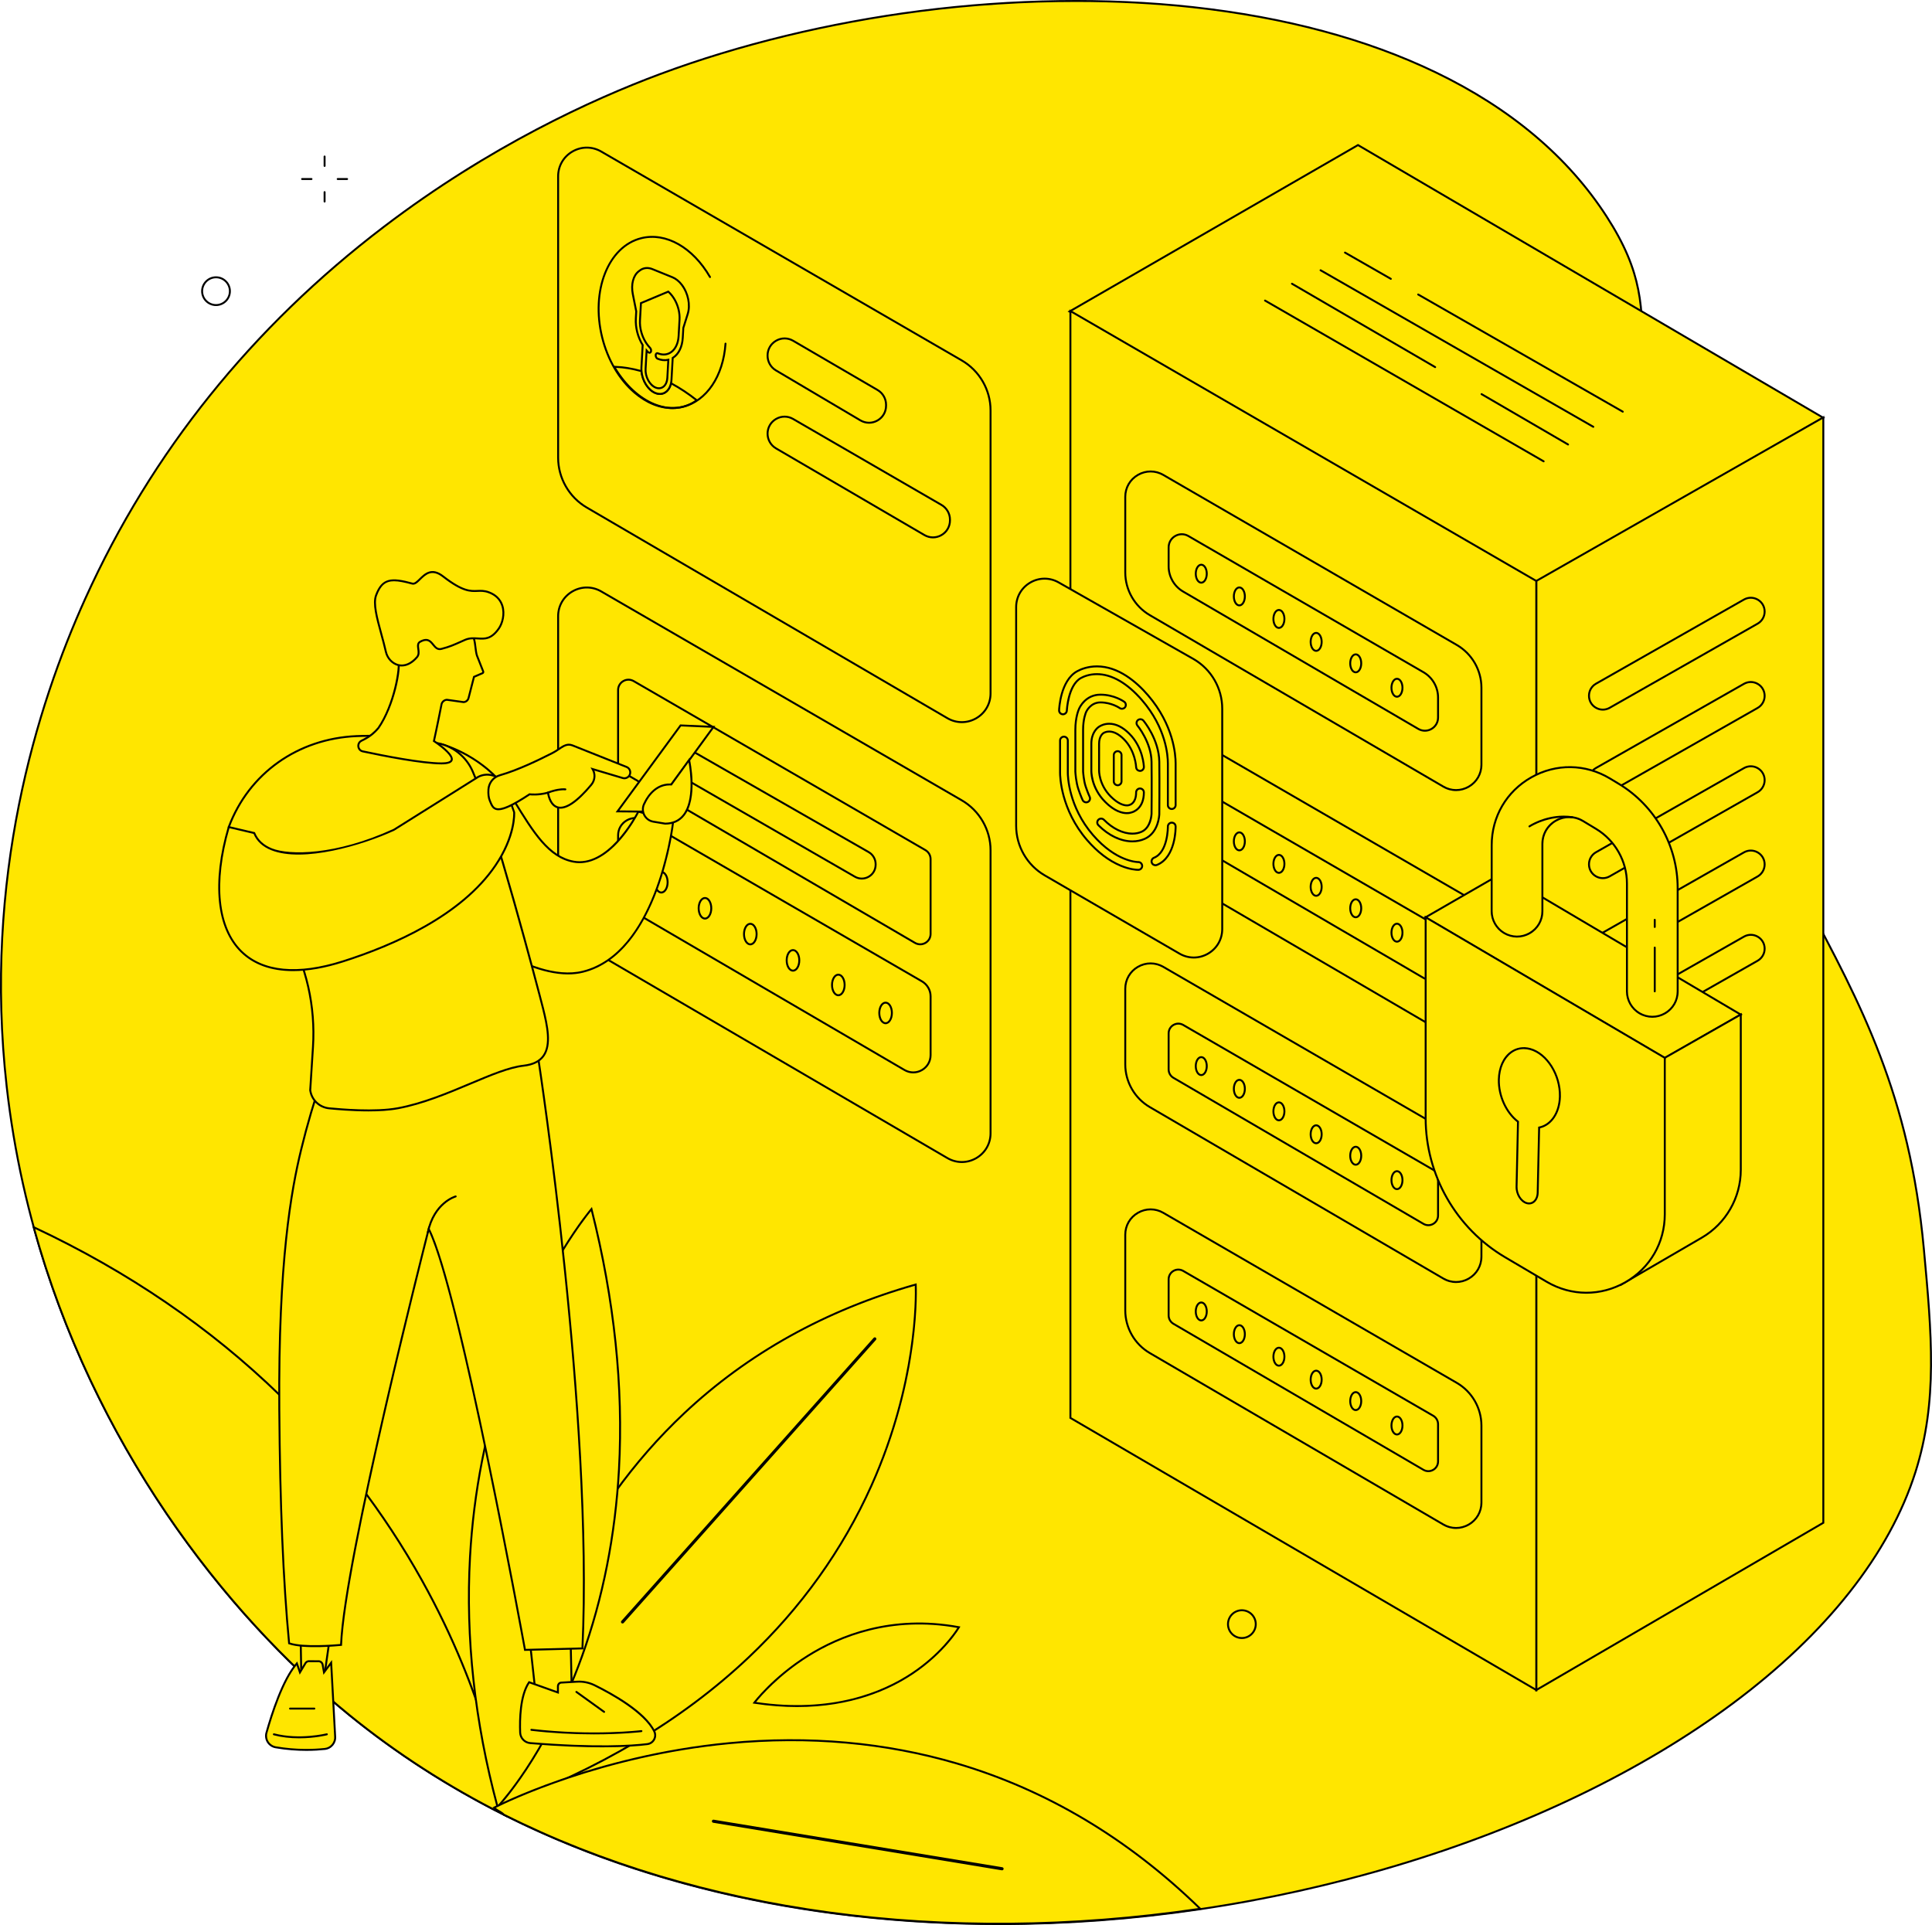 <?xml version="1.0" encoding="UTF-8"?>
<svg id="Livello_2" data-name="Livello 2" xmlns="http://www.w3.org/2000/svg" viewBox="0 0 997.035 993.459">
  <defs>
    <style>
      .cls-1 {
        fill: #ffe600;
      }
    </style>
  </defs>
  <g>
    <path class="cls-1" d="m44.094,308.745c-21.553,47.603-53.457,138.738-40.634,252.089,16.452,145.432,97.903,260.089,177.132,324.518,262.908,213.796,744.19,75.678,807.924-125.713,11.563-36.537,8.312-71.775,4.312-115.136-12.722-137.91-79.739-178.902-124.809-325.333-41.017-133.261-.578-148.256-38.932-207.5C745.886-16.846,505.72-23.323,340.466,38.291c-63.474,23.666-217.501,96.261-296.372,270.454h-0Z"/>
    <path d="m515.983,993.459c-25.13,0-50.067-1.38-74.632-4.16-49.061-5.552-95.567-16.696-138.228-33.125-45.671-17.588-87.003-41.286-122.847-70.435-30.19-24.551-74.167-67.385-112.223-132.018-35.546-60.37-57.445-125.248-65.09-192.832-12.158-107.47,15.409-196.548,40.675-252.351l.456.206-.456-.206c34.159-75.442,86.01-139.996,154.112-191.866,54.641-41.617,107.673-65.85,142.541-78.851,41.082-15.317,87.582-26.599,134.474-32.627,47.916-6.161,96.617-6.855,140.834-2.01,47.701,5.227,89.924,16.561,125.494,33.687,38.72,18.642,68.465,43.716,88.411,74.525,18.88,29.164,18.753,47.252,18.56,74.634-.193,27.482-.459,65.12,20.431,132.992,19.127,62.142,42.66,106.122,63.422,144.925,29.019,54.232,54.079,101.068,61.407,180.509,4.057,43.968,7.262,78.695-4.333,115.332-13.374,42.262-46.032,83.647-94.443,119.683-46.72,34.777-106.767,63.738-173.647,83.754-66.922,20.028-136.598,30.232-204.918,30.234ZM555.278,1c-26.421,0-53.524,1.733-80.385,5.186-46.818,6.019-93.241,17.282-134.252,32.573-34.804,12.977-87.741,37.166-142.284,78.709-67.969,51.77-119.718,116.193-153.807,191.483-25.215,55.688-52.725,144.583-40.593,251.826,7.629,67.444,29.484,132.189,64.958,192.438,30.062,51.058,68.789,96.615,111.992,131.749,35.763,29.082,77.003,52.727,122.576,70.276,42.581,16.398,89.004,27.523,137.981,33.065,91.21,10.322,187.739,1.317,279.15-26.039,66.771-19.982,126.71-48.89,173.338-83.598,48.242-35.91,80.776-77.122,94.087-119.182,11.533-36.445,8.337-71.085,4.29-114.939-7.31-79.239-32.326-125.993-61.293-180.129-20.783-38.843-44.34-82.868-63.495-145.103-20.936-68.019-20.67-105.746-20.476-133.292.191-27.201.318-45.171-18.399-74.083-19.845-30.653-49.453-55.607-88.005-74.168-35.468-17.077-77.581-28.379-125.169-33.594-19.357-2.121-39.577-3.179-60.214-3.179Z"/>
  </g>
  <g>
    <polygon class="cls-1" points="940.897 215.59 792.796 300.374 551.925 160.758 700.808 74.866 940.897 215.59"/>
    <path d="m792.794,300.95l-.249-.145-241.619-140.048,149.884-86.47.251.147,240.833,141.16-.749.429-148.351,84.927Zm-239.87-140.191l239.874,139.037,147.102-84.211-239.094-140.14-147.882,85.315Z"/>
  </g>
  <g>
    <polygon class="cls-1" points="792.818 872.185 792.818 299.819 940.95 215.403 940.95 785.866 792.818 872.185"/>
    <path d="m792.319,873.055V299.529l.252-.144,148.879-84.842v571.61l-149.131,86.902Zm1-572.945v571.205l147.131-85.736V216.263l-147.131,83.846Z"/>
  </g>
  <g>
    <polygon class="cls-1" points="792.818 872.185 792.818 299.819 552.396 160.523 552.396 731.752 792.818 872.185"/>
    <path d="m793.319,873.056l-.752-.439-240.671-140.577V159.655l241.423,139.876v573.525Zm-240.423-141.591l239.423,139.849V300.107l-239.423-138.717v570.075Z"/>
  </g>
  <g>
    <path class="cls-1" d="m764.509,394.65v-39.73c0-9.101-4.848-17.513-12.723-22.076l-151.45-87.747c-8.717-5.05-19.63,1.239-19.63,11.313v39.014c0,9.069,4.814,17.457,12.645,22.031l151.488,88.486c8.716,5.091,19.67-1.196,19.67-11.29v0Z"/>
    <path d="m751.433,408.247c-2.354,0-4.705-.625-6.846-1.875l-151.488-88.485c-7.953-4.646-12.894-13.252-12.894-22.462v-39.014c0-4.912,2.541-9.309,6.797-11.762,4.256-2.453,9.334-2.446,13.584.016l151.45,87.747c8.002,4.637,12.973,13.261,12.973,22.509v39.73c0,4.922-2.549,9.323-6.817,11.773-2.119,1.216-4.439,1.824-6.759,1.824Zm-157.652-164.433c-2.156,0-4.312.567-6.279,1.701-3.942,2.272-6.296,6.345-6.296,10.895v39.014c0,8.856,4.751,17.132,12.397,21.599l151.488,88.485c3.937,2.299,8.647,2.318,12.604.047,3.954-2.27,6.314-6.347,6.314-10.906v-39.73c0-8.892-4.78-17.185-12.475-21.644l-151.45-87.747c-1.973-1.143-4.138-1.715-6.304-1.715Z"/>
  </g>
  <g>
    <path class="cls-1" d="m603.09,282.49v9.787c0,5.35,2.84,10.299,7.46,12.998l121.375,70.896c4.52,2.64,10.2-.62,10.2-5.855v-10.361c0-5.37-2.86-10.332-7.506-13.024l-121.349-70.308c-4.52-2.619-10.179.643-10.179,5.867v0h-0Z"/>
    <path d="m735.344,377.608c-1.262,0-2.523-.335-3.671-1.006l-121.375-70.896c-4.755-2.777-7.708-7.923-7.708-13.43v-9.787c0-2.634,1.362-4.993,3.646-6.308,2.282-1.315,5.004-1.312,7.284.009l121.35,70.308c4.784,2.771,7.756,7.928,7.756,13.457v10.36c0,2.64-1.367,5-3.656,6.314-1.137.652-2.381.978-3.625.978Zm-125.474-101.409c-1.077,0-2.153.283-3.136.849-1.969,1.134-3.145,3.169-3.145,5.441v9.787c0,5.153,2.764,9.968,7.212,12.566l121.375,70.896c1.967,1.148,4.319,1.158,6.294.023,1.976-1.133,3.154-3.169,3.154-5.447v-10.36c0-5.173-2.781-9.999-7.258-12.592l-121.35-70.308c-.984-.571-2.066-.856-3.147-.856Z"/>
  </g>
  <g>
    <path class="cls-1" d="m617.089,296.072c0-2.559,1.272-4.634,2.841-4.634s2.841,2.075,2.841,4.634-1.272,4.635-2.841,4.635-2.841-2.075-2.841-4.635Z"/>
    <path d="m619.929,301.206c-1.873,0-3.34-2.255-3.34-5.135,0-2.879,1.467-5.134,3.34-5.134s3.341,2.255,3.341,5.134c0,2.879-1.468,5.135-3.341,5.135Zm0-9.269c-1.269,0-2.34,1.893-2.34,4.134s1.071,4.135,2.34,4.135,2.341-1.894,2.341-4.135-1.072-4.134-2.341-4.134Z"/>
  </g>
  <g>
    <ellipse class="cls-1" cx="639.585" cy="307.8" rx="2.841" ry="4.635"/>
    <path d="m639.585,312.935c-1.873,0-3.341-2.255-3.341-5.135s1.468-5.135,3.341-5.135,3.341,2.255,3.341,5.135-1.468,5.135-3.341,5.135Zm0-9.27c-1.269,0-2.341,1.894-2.341,4.135s1.072,4.135,2.341,4.135,2.341-1.894,2.341-4.135-1.072-4.135-2.341-4.135Z"/>
  </g>
  <g>
    <path class="cls-1" d="m657.161,319.42c0-2.559,1.272-4.635,2.841-4.635s2.84,2.075,2.84,4.635-1.272,4.635-2.84,4.635c-1.569,0-2.841-2.075-2.841-4.635Z"/>
    <path d="m660.002,324.554c-1.873,0-3.341-2.255-3.341-5.134,0-2.879,1.468-5.135,3.341-5.135s3.34,2.255,3.34,5.135c0,2.879-1.467,5.134-3.34,5.134Zm0-9.269c-1.269,0-2.341,1.894-2.341,4.135s1.072,4.134,2.341,4.134,2.34-1.893,2.34-4.134-1.071-4.135-2.34-4.135Z"/>
  </g>
  <g>
    <ellipse class="cls-1" cx="679.223" cy="331.257" rx="2.841" ry="4.634"/>
    <path d="m679.223,336.391c-1.873,0-3.34-2.255-3.34-5.134,0-2.879,1.467-5.135,3.34-5.135s3.341,2.255,3.341,5.135c0,2.879-1.468,5.134-3.341,5.134Zm0-9.269c-1.269,0-2.34,1.894-2.34,4.135s1.071,4.134,2.34,4.134,2.341-1.893,2.341-4.134-1.072-4.135-2.341-4.135Z"/>
  </g>
  <g>
    <ellipse class="cls-1" cx="699.64" cy="342.334" rx="2.841" ry="4.634"/>
    <path d="m699.64,347.468c-1.873,0-3.341-2.255-3.341-5.135,0-2.879,1.468-5.134,3.341-5.134s3.34,2.255,3.34,5.134c0,2.879-1.467,5.135-3.34,5.135Zm0-9.269c-1.269,0-2.341,1.893-2.341,4.134s1.072,4.135,2.341,4.135,2.34-1.894,2.34-4.135-1.071-4.134-2.34-4.134Z"/>
  </g>
  <g>
    <path class="cls-1" d="m718.084,354.931c0-2.56,1.272-4.634,2.841-4.634s2.841,2.075,2.841,4.634-1.272,4.634-2.841,4.634-2.841-2.075-2.841-4.634Z"/>
    <path d="m720.925,360.066c-1.873,0-3.341-2.255-3.341-5.135,0-2.879,1.468-5.134,3.341-5.134s3.34,2.255,3.34,5.134c0,2.879-1.467,5.135-3.34,5.135Zm0-9.269c-1.269,0-2.341,1.893-2.341,4.134s1.072,4.135,2.341,4.135,2.34-1.894,2.34-4.135-1.071-4.134-2.34-4.134Z"/>
  </g>
  <g>
    <path class="cls-1" d="m764.509,521.587v-46.899c0-4.664-2.485-8.975-6.52-11.313l-157.653-91.341c-8.717-5.05-19.63,1.239-19.63,11.313v46.153c0,4.648,2.467,8.946,6.48,11.29l157.653,92.086c8.716,5.091,19.67-1.196,19.67-11.29h0v0Z"/>
    <path d="m751.432,535.184c-2.353,0-4.704-.625-6.845-1.875l-157.653-92.087c-4.15-2.424-6.729-6.916-6.729-11.722v-46.153c0-4.912,2.541-9.309,6.796-11.761,4.258-2.453,9.335-2.447,13.585.016l157.653,91.341c4.176,2.42,6.77,6.921,6.77,11.746v46.899c0,4.922-2.549,9.322-6.816,11.772-2.119,1.217-4.44,1.824-6.761,1.824Zm-157.651-164.432c-2.156,0-4.312.567-6.279,1.701-3.942,2.272-6.296,6.345-6.296,10.895v46.153c0,4.452,2.389,8.612,6.232,10.858l157.653,92.087c3.939,2.3,8.649,2.316,12.604.047s6.314-6.347,6.314-10.905v-46.899c0-4.47-2.403-8.639-6.271-10.881l-157.653-91.341c-1.973-1.143-4.138-1.715-6.304-1.715Z"/>
  </g>
  <g>
    <path class="cls-1" d="m603.09,406.34v18.643c0,1.778.944,3.422,2.479,4.318l129.033,75.369c3.334,1.947,7.523-.457,7.523-4.318v-19.254c0-1.784-.95-3.433-2.494-4.327l-129.033-74.759c-3.334-1.932-7.508.474-7.508,4.327v0Z"/>
    <path d="m737.123,505.863c-.953,0-1.906-.253-2.773-.76l-129.033-75.37c-1.682-.982-2.727-2.803-2.727-4.75v-18.644c0-1.991,1.029-3.772,2.754-4.766,1.725-.994,3.782-.992,5.505.006l129.033,74.759c1.692.981,2.743,2.805,2.743,4.76v19.254c0,1.994-1.033,3.777-2.763,4.771-.858.493-1.799.739-2.739.739Zm-129.032-104.031c-.772,0-1.544.203-2.248.608-1.41.813-2.253,2.271-2.253,3.9v18.644c0,1.593.854,3.083,2.23,3.887l129.033,75.37c1.41.822,3.097.829,4.511.017,1.416-.812,2.261-2.271,2.261-3.903v-19.254c0-1.6-.86-3.092-2.245-3.895l-129.033-74.759c-.706-.409-1.481-.614-2.256-.614Z"/>
  </g>
  <g>
    <ellipse class="cls-1" cx="639.585" cy="434.207" rx="2.841" ry="4.634"/>
    <path d="m639.585,439.342c-1.873,0-3.341-2.255-3.341-5.134,0-2.879,1.468-5.135,3.341-5.135s3.341,2.255,3.341,5.135c0,2.879-1.468,5.134-3.341,5.134Zm0-9.269c-1.269,0-2.341,1.894-2.341,4.135s1.072,4.134,2.341,4.134,2.341-1.893,2.341-4.134-1.072-4.135-2.341-4.135Z"/>
  </g>
  <g>
    <path class="cls-1" d="m657.161,445.827c0-2.56,1.272-4.634,2.841-4.634s2.84,2.075,2.84,4.634-1.272,4.634-2.84,4.634c-1.569,0-2.841-2.075-2.841-4.634Z"/>
    <path d="m660.002,450.961c-1.873,0-3.341-2.255-3.341-5.134s1.468-5.134,3.341-5.134,3.34,2.255,3.34,5.134-1.467,5.134-3.34,5.134Zm0-9.269c-1.269,0-2.341,1.893-2.341,4.134s1.072,4.134,2.341,4.134,2.34-1.893,2.34-4.134-1.071-4.134-2.34-4.134Z"/>
  </g>
  <g>
    <ellipse class="cls-1" cx="679.223" cy="457.664" rx="2.841" ry="4.634"/>
    <path d="m679.223,462.799c-1.873,0-3.34-2.255-3.34-5.134,0-2.879,1.467-5.135,3.34-5.135s3.341,2.255,3.341,5.135c0,2.879-1.468,5.134-3.341,5.134Zm0-9.269c-1.269,0-2.34,1.894-2.34,4.135s1.071,4.134,2.34,4.134,2.341-1.893,2.341-4.134-1.072-4.135-2.341-4.135Z"/>
  </g>
  <g>
    <ellipse class="cls-1" cx="699.64" cy="468.741" rx="2.841" ry="4.634"/>
    <path d="m699.64,473.875c-1.873,0-3.341-2.255-3.341-5.134s1.468-5.134,3.341-5.134,3.34,2.255,3.34,5.134-1.467,5.134-3.34,5.134Zm0-9.269c-1.269,0-2.341,1.893-2.341,4.134s1.072,4.134,2.341,4.134,2.34-1.893,2.34-4.134-1.071-4.134-2.34-4.134Z"/>
  </g>
  <g>
    <ellipse class="cls-1" cx="720.925" cy="481.338" rx="2.841" ry="4.634"/>
    <path d="m720.925,486.472c-1.873,0-3.341-2.255-3.341-5.134s1.468-5.134,3.341-5.134,3.34,2.255,3.34,5.134-1.467,5.134-3.34,5.134Zm0-9.269c-1.269,0-2.341,1.893-2.341,4.134s1.072,4.134,2.341,4.134,2.34-1.893,2.34-4.134-1.071-4.134-2.34-4.134Z"/>
  </g>
  <g>
    <path class="cls-1" d="m764.509,648.524v-39.73c0-9.101-4.848-17.513-12.723-22.076l-151.45-87.747c-8.717-5.05-19.63,1.239-19.63,11.313v39.014c0,9.069,4.814,17.457,12.645,22.031l151.488,88.485c8.716,5.091,19.67-1.196,19.67-11.29v0Z"/>
    <path d="m751.433,662.121c-2.354,0-4.705-.625-6.846-1.876l-151.488-88.485c-7.953-4.646-12.894-13.253-12.894-22.463v-39.014c0-4.911,2.541-9.309,6.796-11.761,4.256-2.454,9.333-2.448,13.585.015l151.45,87.748c8.002,4.636,12.973,13.261,12.973,22.509v39.729c0,4.922-2.549,9.323-6.817,11.773-2.119,1.217-4.439,1.824-6.759,1.824Zm-157.651-164.433c-2.156,0-4.313.566-6.28,1.7-3.942,2.272-6.296,6.345-6.296,10.895v39.014c0,8.856,4.751,17.133,12.397,21.6l151.488,88.485c3.938,2.301,8.648,2.319,12.603.048,3.955-2.27,6.315-6.347,6.315-10.906v-39.729c0-8.893-4.78-17.186-12.475-21.644l-151.45-87.748c-1.973-1.143-4.138-1.714-6.303-1.714Z"/>
  </g>
  <g>
    <path class="cls-1" d="m603.09,533.276v18.643c0,1.778.944,3.422,2.479,4.318l129.033,75.37c3.334,1.947,7.523-.457,7.523-4.318v-19.253c0-1.784-.95-3.433-2.494-4.327l-129.033-74.759c-3.334-1.932-7.508.474-7.508,4.327Z"/>
    <path d="m737.124,632.799c-.954,0-1.907-.253-2.774-.76l-129.033-75.37c-1.682-.981-2.727-2.802-2.727-4.75v-18.643c0-1.99,1.029-3.772,2.754-4.767,1.725-.992,3.782-.991,5.505.007l129.033,74.759c1.692.981,2.743,2.805,2.743,4.76v19.254c0,1.994-1.032,3.778-2.763,4.771-.858.493-1.799.739-2.738.739Zm-129.033-104.03c-.772,0-1.544.202-2.248.608-1.41.812-2.253,2.271-2.253,3.899v18.643c0,1.594.854,3.083,2.23,3.887l129.033,75.37c1.409.822,3.095.829,4.512.017,1.415-.812,2.26-2.271,2.26-3.903v-19.254c0-1.6-.86-3.092-2.245-3.895l-129.033-74.759c-.706-.409-1.481-.613-2.256-.613Z"/>
  </g>
  <g>
    <ellipse class="cls-1" cx="619.929" cy="550.189" rx="2.841" ry="4.634"/>
    <path d="m619.929,555.323c-1.873,0-3.34-2.256-3.34-5.135s1.467-5.135,3.34-5.135,3.341,2.256,3.341,5.135-1.468,5.135-3.341,5.135Zm0-9.27c-1.269,0-2.34,1.894-2.34,4.135s1.071,4.135,2.34,4.135,2.341-1.894,2.341-4.135-1.072-4.135-2.341-4.135Z"/>
  </g>
  <g>
    <path class="cls-1" d="m636.745,561.917c0-2.56,1.272-4.634,2.841-4.634s2.841,2.075,2.841,4.634-1.272,4.634-2.841,4.634-2.841-2.075-2.841-4.634Z"/>
    <path d="m639.585,567.052c-1.873,0-3.34-2.256-3.34-5.135s1.467-5.135,3.34-5.135,3.341,2.256,3.341,5.135-1.468,5.135-3.341,5.135Zm0-9.27c-1.269,0-2.34,1.894-2.34,4.135s1.071,4.135,2.34,4.135,2.341-1.894,2.341-4.135-1.072-4.135-2.341-4.135Z"/>
  </g>
  <g>
    <path class="cls-1" d="m657.161,573.537c0-2.56,1.272-4.634,2.841-4.634s2.84,2.075,2.84,4.634-1.272,4.634-2.84,4.634c-1.569,0-2.841-2.075-2.841-4.634Z"/>
    <path d="m660.002,578.671c-1.873,0-3.341-2.255-3.341-5.134s1.468-5.135,3.341-5.135,3.34,2.256,3.34,5.135-1.467,5.134-3.34,5.134Zm0-9.269c-1.269,0-2.341,1.894-2.341,4.135s1.072,4.134,2.341,4.134,2.34-1.893,2.34-4.134-1.071-4.135-2.34-4.135Z"/>
  </g>
  <g>
    <ellipse class="cls-1" cx="679.223" cy="585.374" rx="2.841" ry="4.635"/>
    <path d="m679.223,590.509c-1.873,0-3.34-2.256-3.34-5.135s1.467-5.135,3.34-5.135,3.341,2.256,3.341,5.135-1.468,5.135-3.341,5.135Zm0-9.27c-1.269,0-2.34,1.894-2.34,4.135s1.071,4.135,2.34,4.135,2.341-1.894,2.341-4.135-1.072-4.135-2.341-4.135Z"/>
  </g>
  <g>
    <ellipse class="cls-1" cx="699.64" cy="596.451" rx="2.841" ry="4.635"/>
    <path d="m699.64,601.585c-1.873,0-3.341-2.255-3.341-5.134s1.468-5.135,3.341-5.135,3.34,2.256,3.34,5.135-1.467,5.134-3.34,5.134Zm0-9.269c-1.269,0-2.341,1.894-2.341,4.135s1.072,4.134,2.341,4.134,2.34-1.893,2.34-4.134-1.071-4.135-2.34-4.135Z"/>
  </g>
  <g>
    <ellipse class="cls-1" cx="720.925" cy="609.048" rx="2.841" ry="4.635"/>
    <path d="m720.925,614.183c-1.873,0-3.341-2.256-3.341-5.135s1.468-5.135,3.341-5.135,3.34,2.256,3.34,5.135-1.467,5.135-3.34,5.135Zm0-9.27c-1.269,0-2.341,1.894-2.341,4.135s1.072,4.135,2.341,4.135,2.34-1.894,2.34-4.135-1.071-4.135-2.34-4.135Z"/>
  </g>
  <g>
    <path class="cls-1" d="m764.509,775.46v-39.73c0-9.101-4.848-17.513-12.723-22.076l-151.45-87.747c-8.717-5.05-19.63,1.239-19.63,11.313v39.014c0,9.069,4.814,17.457,12.645,22.031l151.488,88.485c8.716,5.091,19.67-1.196,19.67-11.29v-0Z"/>
    <path d="m751.433,789.058c-2.354,0-4.705-.625-6.846-1.876l-151.488-88.485c-7.953-4.646-12.894-13.252-12.894-22.462v-39.014c0-4.912,2.541-9.31,6.797-11.762,4.256-2.453,9.334-2.447,13.584.016l151.45,87.747c8.002,4.636,12.973,13.261,12.973,22.509v39.729c0,4.922-2.549,9.323-6.817,11.773-2.119,1.217-4.439,1.824-6.759,1.824Zm-157.652-164.433c-2.156,0-4.312.566-6.279,1.7-3.942,2.272-6.296,6.345-6.296,10.896v39.014c0,8.855,4.751,17.132,12.397,21.599l151.488,88.485c3.938,2.3,8.648,2.318,12.603.048,3.955-2.27,6.315-6.347,6.315-10.906v-39.729c0-8.893-4.78-17.186-12.475-21.644l-151.45-87.747c-1.973-1.144-4.138-1.715-6.304-1.715Z"/>
  </g>
  <g>
    <path class="cls-1" d="m603.09,660.213v18.643c0,1.778.944,3.422,2.479,4.318l129.033,75.369c3.334,1.947,7.523-.457,7.523-4.318v-19.253c0-1.784-.95-3.433-2.494-4.327l-129.033-74.759c-3.334-1.932-7.508.474-7.508,4.327Z"/>
    <path d="m737.124,759.736c-.954,0-1.907-.253-2.774-.76l-129.033-75.369c-1.682-.982-2.727-2.802-2.727-4.75v-18.644c0-1.99,1.029-3.772,2.754-4.767,1.725-.992,3.782-.991,5.505.007l129.033,74.76c1.692.979,2.743,2.804,2.743,4.76v19.253c0,1.994-1.032,3.778-2.763,4.771-.858.493-1.799.739-2.738.739Zm-129.033-104.03c-.772,0-1.544.202-2.248.608-1.41.812-2.253,2.271-2.253,3.899v18.644c0,1.594.854,3.083,2.23,3.887l129.033,75.369c1.409.821,3.095.829,4.512.017,1.415-.812,2.26-2.271,2.26-3.903v-19.253c0-1.601-.86-3.093-2.245-3.895l-129.033-74.76c-.706-.409-1.481-.613-2.256-.613Z"/>
  </g>
  <g>
    <path class="cls-1" d="m617.089,676.813c0-2.56,1.272-4.635,2.841-4.635s2.841,2.075,2.841,4.635-1.272,4.634-2.841,4.634-2.841-2.075-2.841-4.634Z"/>
    <path d="m619.929,681.947c-1.873,0-3.34-2.256-3.34-5.135s1.467-5.135,3.34-5.135,3.341,2.256,3.341,5.135-1.468,5.135-3.341,5.135Zm0-9.27c-1.269,0-2.34,1.894-2.34,4.135s1.071,4.135,2.34,4.135,2.341-1.894,2.341-4.135-1.072-4.135-2.341-4.135Z"/>
  </g>
  <g>
    <ellipse class="cls-1" cx="639.585" cy="688.541" rx="2.841" ry="4.635"/>
    <path d="m639.585,693.676c-1.873,0-3.341-2.256-3.341-5.135s1.468-5.135,3.341-5.135,3.341,2.256,3.341,5.135-1.468,5.135-3.341,5.135Zm0-9.27c-1.269,0-2.341,1.894-2.341,4.135s1.072,4.135,2.341,4.135,2.341-1.894,2.341-4.135-1.072-4.135-2.341-4.135Z"/>
  </g>
  <g>
    <path class="cls-1" d="m657.161,700.161c0-2.56,1.272-4.635,2.841-4.635s2.84,2.075,2.84,4.635-1.272,4.635-2.84,4.635c-1.569,0-2.841-2.075-2.841-4.635Z"/>
    <path d="m660.002,705.296c-1.873,0-3.341-2.256-3.341-5.135s1.468-5.135,3.341-5.135,3.34,2.256,3.34,5.135-1.467,5.135-3.34,5.135Zm0-9.27c-1.269,0-2.341,1.894-2.341,4.135s1.072,4.135,2.341,4.135,2.34-1.894,2.34-4.135-1.071-4.135-2.34-4.135Z"/>
  </g>
  <g>
    <ellipse class="cls-1" cx="679.223" cy="711.998" rx="2.841" ry="4.635"/>
    <path d="m679.223,717.133c-1.873,0-3.34-2.256-3.34-5.135s1.467-5.135,3.34-5.135,3.341,2.256,3.341,5.135-1.468,5.135-3.341,5.135Zm0-9.27c-1.269,0-2.34,1.894-2.34,4.135s1.071,4.135,2.34,4.135,2.341-1.894,2.341-4.135-1.072-4.135-2.341-4.135Z"/>
  </g>
  <g>
    <ellipse class="cls-1" cx="699.64" cy="723.075" rx="2.841" ry="4.635"/>
    <path d="m699.64,728.21c-1.873,0-3.341-2.256-3.341-5.135s1.468-5.135,3.341-5.135,3.34,2.256,3.34,5.135-1.467,5.135-3.34,5.135Zm0-9.27c-1.269,0-2.341,1.894-2.341,4.135s1.072,4.135,2.341,4.135,2.34-1.894,2.34-4.135-1.071-4.135-2.34-4.135Z"/>
  </g>
  <g>
    <path class="cls-1" d="m718.084,735.673c0-2.56,1.272-4.635,2.841-4.635s2.841,2.075,2.841,4.635-1.272,4.634-2.841,4.634-2.841-2.075-2.841-4.634Z"/>
    <path d="m720.925,740.807c-1.873,0-3.341-2.256-3.341-5.135s1.468-5.134,3.341-5.134,3.34,2.255,3.34,5.134-1.467,5.135-3.34,5.135Zm0-9.269c-1.269,0-2.341,1.893-2.341,4.134s1.072,4.135,2.341,4.135,2.34-1.894,2.34-4.135-1.071-4.134-2.34-4.134Z"/>
  </g>
  <g>
    <path class="cls-1" d="m899.988,483.379l-76.358,43.419c-2.234,1.271-3.615,3.643-3.615,6.213v.009c0,5.482,5.916,8.923,10.681,6.213l76.358-43.428c2.234-1.271,3.614-3.643,3.614-6.213h0c0-5.481-5.916-8.922-10.68-6.213v-0Z"/>
    <path d="m827.162,540.679c-1.322,0-2.644-.35-3.845-1.049-2.381-1.385-3.803-3.856-3.803-6.61,0-2.753,1.482-5.301,3.868-6.657l76.358-43.418c2.395-1.361,5.246-1.347,7.625.038,2.381,1.385,3.802,3.856,3.802,6.61,0,2.744-1.481,5.291-3.866,6.647l-76.358,43.428c-1.186.675-2.484,1.012-3.781,1.012Zm73.073-56.866l-76.358,43.418c-2.074,1.18-3.362,3.394-3.362,5.779,0,2.403,1.235,4.551,3.306,5.755,2.067,1.203,4.546,1.215,6.629.032l76.358-43.428c2.072-1.179,3.36-3.394,3.36-5.778,0-2.394-1.235-4.542-3.305-5.746-2.069-1.205-4.547-1.215-6.628-.033h0Z"/>
  </g>
  <g>
    <path class="cls-1" d="m899.988,439.891l-76.358,43.419c-2.234,1.271-3.615,3.643-3.615,6.213v.01c0,5.481,5.916,8.923,10.681,6.213l76.358-43.428c2.234-1.271,3.614-3.643,3.614-6.213v-0c0-5.481-5.916-8.922-10.68-6.213v-0Z"/>
    <path d="m827.162,497.191c-1.322,0-2.643-.35-3.845-1.048-2.381-1.385-3.803-3.856-3.803-6.611,0-2.753,1.482-5.301,3.868-6.657l76.358-43.418c2.395-1.361,5.246-1.346,7.625.037,2.381,1.385,3.802,3.856,3.802,6.61,0,2.744-1.481,5.291-3.866,6.647l-76.358,43.428c-1.186.675-2.484,1.012-3.781,1.012Zm76.359-57.745c-1.127,0-2.255.293-3.286.879l-76.358,43.418c-2.074,1.179-3.362,3.394-3.362,5.779,0,2.403,1.235,4.552,3.306,5.755,2.067,1.203,4.546,1.215,6.629.032l76.358-43.428c2.072-1.179,3.36-3.393,3.36-5.778,0-2.395-1.235-4.542-3.305-5.746-1.044-.607-2.192-.912-3.342-.912Z"/>
  </g>
  <g>
    <path class="cls-1" d="m899.988,396.403l-76.358,43.419c-2.234,1.271-3.615,3.643-3.615,6.213v.009c0,5.482,5.916,8.923,10.681,6.213l76.358-43.428c2.234-1.271,3.614-3.643,3.614-6.213h0c0-5.481-5.916-8.922-10.68-6.213Z"/>
    <path d="m827.162,453.703c-1.322,0-2.644-.35-3.845-1.049-2.381-1.385-3.803-3.856-3.803-6.61,0-2.753,1.482-5.301,3.868-6.657l76.358-43.419c2.395-1.361,5.246-1.346,7.625.038,2.381,1.385,3.802,3.856,3.802,6.61,0,2.744-1.481,5.291-3.866,6.647l-76.358,43.428c-1.186.674-2.484,1.012-3.781,1.012Zm73.073-56.866l-76.358,43.419c-2.074,1.179-3.362,3.394-3.362,5.778,0,2.404,1.235,4.552,3.306,5.756,2.067,1.203,4.546,1.216,6.629.032l76.358-43.428c2.072-1.179,3.36-3.394,3.36-5.778,0-2.394-1.235-4.542-3.305-5.746-2.068-1.204-4.548-1.217-6.628-.033Z"/>
  </g>
  <g>
    <path class="cls-1" d="m899.988,352.914l-76.358,43.419c-2.234,1.271-3.614,3.643-3.614,6.213v.01c0,5.481,5.916,8.923,10.681,6.213l76.358-43.423c2.234-1.271,3.614-3.643,3.614-6.213v-.006c0-5.481-5.916-8.922-10.68-6.213Z"/>
    <path d="m827.161,410.216c-1.321,0-2.643-.35-3.845-1.049-2.38-1.385-3.802-3.856-3.802-6.61,0-2.754,1.482-5.301,3.868-6.658l76.358-43.419c2.395-1.361,5.246-1.347,7.625.037,2.381,1.385,3.802,3.856,3.802,6.61,0,2.75-1.481,5.297-3.867,6.653l-76.358,43.424c-1.186.674-2.483,1.011-3.781,1.011Zm76.36-57.746c-1.127,0-2.255.293-3.286.879l-76.358,43.419c-2.074,1.179-3.362,3.394-3.362,5.779,0,2.404,1.235,4.552,3.305,5.756,2.068,1.203,4.545,1.216,6.629.033l76.358-43.424c2.073-1.179,3.361-3.393,3.361-5.778,0-2.4-1.235-4.548-3.305-5.751-1.044-.607-2.192-.912-3.342-.912Z"/>
  </g>
  <g>
    <path class="cls-1" d="m899.988,309.427l-76.358,43.419c-2.234,1.271-3.615,3.643-3.615,6.213v.009c0,5.482,5.916,8.923,10.681,6.213l76.358-43.428c2.234-1.271,3.614-3.643,3.614-6.213h0c0-5.481-5.916-8.922-10.68-6.213v0Z"/>
    <path d="m827.162,366.727c-1.322,0-2.644-.35-3.846-1.049-2.381-1.385-3.802-3.856-3.802-6.61s1.482-5.301,3.868-6.658l76.358-43.418c2.395-1.361,5.244-1.346,7.625.037,2.381,1.385,3.802,3.856,3.802,6.611,0,2.744-1.481,5.291-3.866,6.647l-76.358,43.428c-1.186.674-2.484,1.011-3.781,1.011Zm76.359-57.745c-1.127,0-2.255.293-3.286.879l-76.358,43.418c-2.074,1.179-3.362,3.394-3.362,5.779,0,2.404,1.235,4.551,3.305,5.755,2.069,1.203,4.547,1.215,6.63.033l76.358-43.428c2.072-1.179,3.36-3.394,3.36-5.778,0-2.395-1.235-4.542-3.305-5.746-1.044-.607-2.192-.912-3.342-.912Z"/>
  </g>
  <path d="m731.443,151.74c-.136.239-.053.545.186.682l105.572,60.464c.201.115.51.114.683-.186.136-.239.053-.545-.187-.683l-105.571-60.463c-.088-.051-.175-.066-.246-.066-.054,0-.1.009-.132.017-.075.021-.215.078-.305.234Z"/>
  <path d="m693.853,130.786l23.658,13.55c.198.114.508.115.683-.186.136-.239.053-.545-.187-.682l-23.658-13.55c-.078-.044-.163-.066-.247-.066-.174,0-.343.091-.436.252-.136.238-.053.544.187.682Z"/>
  <path d="m681.254,139.908l140.742,80.796c.239.137.549.048.683-.185.137-.239.054-.545-.185-.683l-140.742-80.796c-.078-.045-.163-.066-.248-.066-.173,0-.342.09-.435.251-.137.239-.055.545.185.683Z"/>
  <path d="m764.144,203.146c-.092.157-.072.306-.053.381s.076.214.231.304l44.64,25.994c.2.117.509.12.684-.18.091-.156.071-.305.052-.38s-.076-.214-.231-.304l-44.64-25.994c-.09-.052-.177-.068-.249-.068-.054,0-.1.009-.131.017-.075.02-.214.076-.303.23Z"/>
  <path d="m666.303,146.173c-.091.156-.071.305-.052.379s.076.214.231.304l73.9,43.034c.201.116.51.119.684-.18.091-.156.071-.305.052-.38-.02-.074-.076-.213-.231-.304l-73.9-43.034c-.09-.052-.177-.068-.25-.068-.053,0-.098.008-.129.017-.075.02-.214.076-.305.231Z"/>
  <path d="m652.402,154.862c-.138.239-.056.546.183.684l143.782,82.968c.2.115.509.117.683-.183.138-.24.056-.546-.183-.684l-143.782-82.968c-.089-.051-.176-.067-.248-.067-.054,0-.099.009-.131.017-.075.02-.214.077-.304.232Z"/>
  <g>
    <path class="cls-1" d="m452.726,387.759l-142.471-82.545c-9.869-5.718-22.224,1.403-22.224,12.808v145.178c0,10.597,5.625,20.397,14.775,25.741l186.111,108.709c9.868,5.764,22.269-1.354,22.269-12.782v-146.058c0-10.634-5.665-20.463-14.866-25.794l-43.595-25.258h0l-0.0 0Z"/>
    <path d="m496.383,600.197c-2.653,0-5.304-.705-7.717-2.114l-186.111-108.709c-9.267-5.412-15.023-15.441-15.023-26.173v-145.178c0-5.537,2.864-10.494,7.662-13.259,4.797-2.765,10.521-2.759,15.312.018l186.066,107.803c9.324,5.402,15.116,15.452,15.116,26.227v146.057c0,5.549-2.873,10.511-7.686,13.272-2.389,1.371-5.004,2.056-7.619,2.056Zm-193.548-296.5c-2.453,0-4.905.645-7.142,1.934-4.484,2.584-7.161,7.217-7.161,12.393v145.178c0,10.378,5.566,20.076,14.527,25.31l186.112,108.709c4.479,2.615,9.836,2.635,14.334.055,4.498-2.582,7.184-7.219,7.184-12.405v-146.057c0-10.42-5.601-20.138-14.617-25.362l-186.066-107.803c-2.244-1.3-4.707-1.95-7.17-1.95Z"/>
  </g>
  <g>
    <path class="cls-1" d="m480.243,481.973v-38.612c0-1.91-1.018-3.676-2.671-4.634l-150.558-87.23c-3.571-2.069-8.041.508-8.041,4.634v37.9c0,1.904,1.011,3.664,2.655,4.625l150.558,87.942c3.57,2.086,8.057-.49,8.057-4.625Z"/>
    <path d="m474.887,487.839c-1.015,0-2.03-.27-2.953-.809l-150.558-87.942c-1.791-1.046-2.902-2.983-2.902-5.056v-37.9c0-2.119,1.096-4.016,2.932-5.073,1.836-1.059,4.027-1.055,5.859.007l150.558,87.23c1.801,1.043,2.92,2.985,2.92,5.067v38.612c0,2.123-1.099,4.021-2.941,5.079-.914.524-1.915.787-2.916.787Zm-150.557-136.571c-.833,0-1.665.219-2.424.656-1.522.877-2.431,2.45-2.431,4.207v37.9c0,1.719.922,3.326,2.407,4.193l150.557,87.942c1.521.888,3.34.895,4.867.018,1.527-.876,2.438-2.451,2.438-4.211v-38.612c0-1.727-.928-3.336-2.421-4.202l-150.558-87.23c-.762-.441-1.598-.662-2.435-.662Z"/>
  </g>
  <g>
    <path class="cls-1" d="m451.884,446.261v-.312c0-2.56-1.37-4.923-3.591-6.196l-90.497-51.845c-4.76-2.727-10.69.71-10.69,6.196h0c0,2.553,1.363,4.912,3.575,6.186l90.497,52.157c4.76,2.743,10.706-.692,10.706-6.186v-0Z"/>
    <path d="m444.743,453.913c-1.311,0-2.621-.344-3.815-1.033l-90.498-52.157c-2.359-1.36-3.825-3.896-3.825-6.62,0-2.757,1.424-5.228,3.809-6.61,2.386-1.382,5.237-1.389,7.629-.02l90.498,51.845c2.37,1.358,3.842,3.898,3.842,6.629v.312c0,2.761-1.427,5.234-3.818,6.616-1.197.691-2.51,1.037-3.822,1.037Zm-90.498-66.46c-1.144,0-2.288.302-3.329.906-2.073,1.201-3.311,3.349-3.311,5.745,0,2.367,1.274,4.571,3.324,5.753l90.498,52.157c2.079,1.198,4.56,1.197,6.638-.004,2.078-1.2,3.318-3.35,3.318-5.75v-.312c0-2.374-1.28-4.582-3.339-5.761l-90.498-51.845c-1.034-.593-2.168-.889-3.301-.889Z"/>
  </g>
  <g>
    <path class="cls-1" d="m480.243,544.491v-30.302c0-3.189-1.699-6.137-4.458-7.736l-143.389-83.077c-5.96-3.453-13.422.847-13.422,7.735v29.624c0,3.178,1.687,6.117,4.431,7.72l143.389,83.755c5.96,3.481,13.449-.817,13.449-7.719Z"/>
    <path d="m471.303,553.947c-1.637,0-3.272-.436-4.76-1.305l-143.389-83.755c-2.886-1.685-4.679-4.809-4.679-8.151v-29.624c0-3.416,1.767-6.473,4.726-8.179s6.49-1.702,9.446.011l143.389,83.077c2.904,1.682,4.708,4.812,4.708,8.168v30.302c0,3.423-1.772,6.483-4.741,8.188-1.474.846-3.087,1.269-4.7,1.269Zm-143.388-131.289c-1.447,0-2.895.38-4.214,1.141-2.646,1.525-4.226,4.258-4.226,7.312v29.624c0,2.988,1.603,5.781,4.183,7.288l143.389,83.755c2.643,1.543,5.805,1.554,8.459.032,2.654-1.523,4.239-4.26,4.239-7.32v-30.302c0-3.001-1.613-5.799-4.209-7.303l-143.389-83.077c-1.324-.767-2.778-1.151-4.231-1.151Z"/>
  </g>
  <g>
    <ellipse class="cls-1" cx="341.284" cy="455.301" rx="3.255" ry="5.311"/>
    <path d="m341.284,461.112c-2.105,0-3.755-2.553-3.755-5.811s1.649-5.811,3.755-5.811,3.755,2.553,3.755,5.811-1.649,5.811-3.755,5.811Zm0-10.622c-1.493,0-2.755,2.203-2.755,4.811s1.262,4.811,2.755,4.811,2.755-2.203,2.755-4.811-1.262-4.811-2.755-4.811Z"/>
  </g>
  <g>
    <path class="cls-1" d="m360.553,468.741c0-2.933,1.457-5.311,3.255-5.311s3.255,2.378,3.255,5.311-1.457,5.311-3.255,5.311-3.255-2.378-3.255-5.311Z"/>
    <path d="m363.808,474.552c-2.105,0-3.755-2.553-3.755-5.811s1.649-5.811,3.755-5.811c2.106,0,3.755,2.553,3.755,5.811s-1.649,5.811-3.755,5.811Zm0-10.622c-1.493,0-2.755,2.203-2.755,4.811s1.262,4.811,2.755,4.811c1.494,0,2.755-2.203,2.755-4.811s-1.262-4.811-2.755-4.811Z"/>
  </g>
  <g>
    <path class="cls-1" d="m383.95,482.057c0-2.933,1.457-5.311,3.255-5.311,1.798,0,3.255,2.378,3.255,5.311s-1.457,5.311-3.255,5.311c-1.798,0-3.255-2.378-3.255-5.311Z"/>
    <path d="m387.204,487.868c-2.105,0-3.755-2.553-3.755-5.811s1.649-5.811,3.755-5.811c2.106,0,3.755,2.553,3.755,5.811s-1.649,5.811-3.755,5.811Zm0-10.622c-1.493,0-2.755,2.203-2.755,4.811s1.262,4.811,2.755,4.811c1.494,0,2.755-2.203,2.755-4.811s-1.262-4.811-2.755-4.811Z"/>
  </g>
  <g>
    <path class="cls-1" d="m405.977,495.622c0-2.933,1.457-5.311,3.255-5.311,1.798,0,3.255,2.378,3.255,5.311s-1.457,5.311-3.255,5.311c-1.798,0-3.255-2.378-3.255-5.311Z"/>
    <path d="m409.232,501.433c-2.105,0-3.755-2.553-3.755-5.811s1.649-5.811,3.755-5.811,3.755,2.553,3.755,5.811-1.649,5.811-3.755,5.811Zm0-10.622c-1.493,0-2.755,2.203-2.755,4.811s1.262,4.811,2.755,4.811,2.755-2.203,2.755-4.811-1.262-4.811-2.755-4.811Z"/>
  </g>
  <g>
    <path class="cls-1" d="m429.373,508.315c0-2.933,1.457-5.311,3.255-5.311s3.255,2.378,3.255,5.311-1.457,5.311-3.255,5.311-3.255-2.378-3.255-5.311v0Z"/>
    <path d="m432.628,514.126c-2.105,0-3.755-2.553-3.755-5.811,0-3.259,1.649-5.812,3.755-5.812,2.106,0,3.755,2.553,3.755,5.812,0,3.258-1.649,5.811-3.755,5.811Zm0-10.622c-1.493,0-2.755,2.203-2.755,4.812,0,2.607,1.262,4.811,2.755,4.811,1.494,0,2.755-2.203,2.755-4.811,0-2.608-1.262-4.812-2.755-4.812Z"/>
  </g>
  <g>
    <ellipse class="cls-1" cx="457.02" cy="522.751" rx="3.255" ry="5.311"/>
    <path d="m457.02,528.562c-2.106,0-3.755-2.553-3.755-5.811s1.649-5.811,3.755-5.811c2.105,0,3.755,2.553,3.755,5.811s-1.649,5.811-3.755,5.811Zm0-10.621c-1.494,0-2.755,2.203-2.755,4.811s1.262,4.811,2.755,4.811c1.493,0,2.755-2.203,2.755-4.811s-1.262-4.811-2.755-4.811Z"/>
  </g>
  <g>
    <path class="cls-1" d="m630.746,479.453v-113.727c0-10.543-5.616-20.287-14.738-25.572l-69.578-39.523c-9.784-5.668-22.032,1.391-22.032,12.698v112.854c0,10.505,5.577,20.221,14.648,25.519l69.624,40.421c9.783,5.715,22.077-1.342,22.077-12.672v-0Z"/>
    <path d="m616.07,494.654c-2.631,0-5.26-.699-7.652-2.097l-69.623-40.42c-9.188-5.368-14.896-15.312-14.896-25.952v-112.854c0-5.491,2.84-10.406,7.598-13.148,4.756-2.742,10.434-2.736,15.186.017l69.574,39.521c9.248,5.358,14.991,15.322,14.991,26.006v113.727c0,5.502-2.849,10.422-7.621,13.162-2.368,1.359-4.963,2.039-7.556,2.039Zm-76.997-195.521c-2.431,0-4.861.639-7.078,1.917-4.443,2.561-7.097,7.152-7.097,12.281v112.854c0,10.286,5.518,19.899,14.399,25.088l69.623,40.42c4.438,2.593,9.748,2.614,14.207.055,4.458-2.559,7.119-7.155,7.119-12.294v-113.727c0-10.329-5.552-19.961-14.489-25.139l-69.574-39.521c-2.226-1.29-4.668-1.934-7.11-1.934Z"/>
  </g>
  <g>
    <path class="cls-1" d="m511.187,357.856v-146.058c0-10.634-5.665-20.463-14.866-25.794l-186.066-107.803c-9.869-5.718-22.224,1.403-22.224,12.808v145.178c0,10.597,5.625,20.397,14.775,25.742l186.111,108.71c9.868,5.764,22.269-1.354,22.269-12.782l-0-0-0-0Z"/>
    <path d="m496.383,373.184c-2.653,0-5.304-.705-7.717-2.114l-186.111-108.709c-9.267-5.413-15.023-15.441-15.023-26.173V91.009c0-5.537,2.864-10.494,7.662-13.259,4.797-2.765,10.521-2.759,15.312.018l186.066,107.803c9.324,5.402,15.116,15.452,15.116,26.227v146.058c0,5.548-2.873,10.51-7.685,13.272-2.39,1.371-5.005,2.056-7.62,2.056ZM302.834,76.683c-2.453,0-4.905.645-7.142,1.934-4.484,2.584-7.161,7.217-7.161,12.393v145.178c0,10.377,5.566,20.075,14.527,25.31l186.112,108.709c4.477,2.615,9.835,2.636,14.334.054,4.497-2.582,7.183-7.219,7.183-12.405v-146.058c0-10.419-5.601-20.138-14.617-25.362l-186.066-107.803c-2.244-1.3-4.707-1.95-7.17-1.95Z"/>
  </g>
  <g>
    <path class="cls-1" d="m457.261,209.38v-.509c0-3.131-1.668-6.025-4.377-7.595l-43.594-25.427c-5.852-3.39-13.178.832-13.178,7.595v.147c0,3.12,1.656,6.005,4.35,7.579l43.594,25.789c5.851,3.418,13.204-.803,13.204-7.579v-0Z"/>
    <path d="m448.482,218.673c-1.608,0-3.216-.428-4.678-1.282l-43.596-25.791c-2.834-1.655-4.596-4.725-4.596-8.009v-.147c0-3.357,1.736-6.362,4.645-8.038,2.909-1.677,6.379-1.671,9.283.011l43.596,25.427c2.853,1.653,4.625,4.729,4.625,8.027v.509c0,3.364-1.742,6.372-4.659,8.046-1.448.831-3.034,1.247-4.619,1.247Zm-43.593-43.52c-1.419,0-2.839.373-4.133,1.119-2.595,1.496-4.145,4.177-4.145,7.172v.147c0,2.93,1.572,5.669,4.103,7.147l43.596,25.791c2.591,1.513,5.691,1.525,8.293.03,2.603-1.494,4.157-4.178,4.157-7.179v-.509c0-2.942-1.582-5.687-4.127-7.162l-43.596-25.427c-1.298-.752-2.723-1.128-4.148-1.128Z"/>
  </g>
  <g>
    <path class="cls-1" d="m490.246,268.542v-.362c0-3.131-1.668-6.025-4.377-7.595l-76.579-44.369c-5.852-3.39-13.178.832-13.178,7.595h0c0,3.12,1.656,6.006,4.35,7.579l76.579,44.731c5.851,3.418,13.204-.803,13.204-7.579Z"/>
    <path d="m481.468,277.835c-1.608,0-3.216-.427-4.678-1.282l-76.579-44.731c-2.836-1.657-4.599-4.727-4.599-8.011,0-3.357,1.736-6.362,4.645-8.038s6.378-1.672,9.283.011l76.58,44.369c2.854,1.653,4.626,4.729,4.626,8.027v.362c0,3.364-1.742,6.372-4.659,8.046-1.448.831-3.035,1.247-4.62,1.247Zm-76.578-62.314c-1.419,0-2.839.373-4.133,1.119-2.595,1.496-4.145,4.177-4.145,7.172,0,2.93,1.572,5.669,4.103,7.147l76.579,44.731c2.592,1.514,5.694,1.526,8.296.031,2.603-1.494,4.157-4.178,4.157-7.179v-.362c0-2.943-1.582-5.687-4.127-7.162l-76.58-44.369c-1.299-.752-2.724-1.129-4.149-1.129Z"/>
  </g>
  <g>
    <path class="cls-1" d="m331.052,191.553c.434,4.936,3.388,9.726,7.161,11.258,3.766,1.529,7.1-.682,8.065-5.026,4.701,2.522,9.161,5.494,13.286,8.793-6.434,4.677-14.251,5.131-21.878,2.042-7.637-3.11-15.066-9.763-20.693-19.324,4.426.127,9.147.863,14.059,2.258h-0Z"/>
    <path d="m347.25,211.086c-3.163,0-6.447-.665-9.752-2.003-8.006-3.26-15.441-10.197-20.936-19.534l-.459-.779.904.025c4.55.13,9.322.896,14.182,2.277l.331.094.03.343c.426,4.841,3.307,9.399,6.851,10.838,1.53.622,3.013.595,4.291-.075,1.517-.796,2.617-2.428,3.098-4.597l.143-.644.582.312c4.644,2.491,9.14,5.467,13.362,8.843l.512.41-.53.385c-3.751,2.727-8.054,4.104-12.607,4.104Zm-29.354-21.256c5.333,8.75,12.401,15.241,19.979,18.327,7.503,3.038,14.881,2.465,20.855-1.603-3.852-3.033-7.925-5.729-12.125-8.024-.615,2.146-1.824,3.776-3.448,4.628-1.546.812-3.321.852-5.131.116-3.786-1.538-6.875-6.267-7.437-11.332-4.341-1.209-8.604-1.919-12.692-2.112Z"/>
  </g>
  <g>
    <path class="cls-1" d="m351.861,146.993c-1.409-1.838-3.095-3.199-4.849-3.911l-10.346-4.202c-2.308-.937-4.594-.702-6.404.65l-.604.456c-2.867,2.163-4.084,6.801-3.087,11.8l1.767,8.889-.209,3.762c-.265,4.766,1.121,9.697,3.527,13.628l-.639,11.497c-.037.661-.023,1.327.035,1.99.434,4.936,3.387,9.726,7.16,11.258,3.766,1.529,7.101-.682,8.065-5.026.133-.6.222-1.241.259-1.918l.619-11.142c2.912-1.773,4.918-5.487,5.194-10.449l.277-4.994,2.299-7.321c1.445-4.605.194-10.708-3.065-14.966l0.0 0Zm-1.182,17.955l-.47,8.458c-.199,3.589-1.491,6.375-3.427,7.992-1.943,1.615-4.504,2.054-7.261.943-.592-.24-1.108.183-1.15.953-.043.77.404,1.593.995,1.833,1.961.796,3.846.942,5.543.53l-.519,9.338c-.112,2.025-.837,3.587-1.932,4.502-1.089.909-2.536,1.16-4.09.529-1.549-.629-2.904-2.018-3.847-3.752-.947-1.745-1.47-3.814-1.357-5.838l.531-9.564c.24.278.485.546.737.806.139.147.289.25.438.311.404.164.807.017,1.014-.423.29-.601.098-1.526-.424-2.063-.678-.7-1.307-1.484-1.877-2.334v-0c-.054-.1-.116-.194-.184-.28v-0c-2.12-3.294-3.355-7.511-3.125-11.579l.494-8.888,14.098-5.92c1.357,1.189,2.545,2.723,3.489,4.461,1.616,2.974,2.516,6.531,2.323,9.986l0-0v0Z"/>
    <path d="m340.558,203.798c-.823,0-1.674-.174-2.534-.523-3.872-1.572-7.014-6.483-7.47-11.677-.062-.698-.074-1.392-.036-2.062l.63-11.342c-2.495-4.138-3.776-9.151-3.519-13.783l.205-3.699-1.754-8.828c-1.035-5.188.251-10.015,3.276-12.297l.604-.456c1.964-1.469,4.412-1.721,6.893-.714l10.346,4.202c1.841.748,3.59,2.156,5.058,4.071v0c3.334,4.355,4.628,10.696,3.146,15.419l-2.281,7.262-.274,4.932c-.269,4.842-2.163,8.726-5.208,10.707l-.605,10.885c-.038.691-.129,1.364-.27,1.999-.546,2.46-1.828,4.331-3.609,5.265-.812.426-1.687.64-2.598.64Zm-6.647-64.984c-1.214,0-2.358.375-3.35,1.116l-.602.455c-2.721,2.053-3.858,6.49-2.898,11.304l1.779,8.952-.213,3.826c-.249,4.483,1.01,9.346,3.455,13.339l.082.133-.647,11.653c-.035.622-.023,1.267.034,1.918.426,4.841,3.307,9.399,6.85,10.838,1.53.622,3.013.595,4.292-.075,1.516-.796,2.616-2.428,3.097-4.597.129-.582.213-1.2.249-1.837l.633-11.405.225-.137c2.892-1.76,4.698-5.423,4.955-10.05l.299-5.116,2.299-7.322c1.391-4.431.163-10.399-2.985-14.512h0c-1.359-1.774-2.964-3.071-4.64-3.752l-10.346-4.202c-.871-.354-1.735-.529-2.566-.529Zm6.144,62.057c-.613,0-1.245-.126-1.875-.382-1.603-.651-3.058-2.063-4.098-3.977-1.027-1.893-1.531-4.061-1.417-6.105l.6-10.8.809.938c.233.271.472.532.717.784.09.095.181.161.268.196.115.047.261.068.373-.172.201-.416.045-1.116-.33-1.501-.693-.715-1.344-1.524-1.934-2.405-.064-.115-.11-.185-.161-.25-2.292-3.558-3.459-7.887-3.23-11.916l.511-9.2,14.675-6.162.235.206c1.375,1.205,2.619,2.795,3.599,4.598,1.728,3.181,2.574,6.821,2.383,10.252l-.47,8.458c-.2,3.607-1.48,6.572-3.605,8.348-2.172,1.804-4.93,2.168-7.77,1.023-.15-.061-.226-.014-.25.001-.093.059-.198.225-.214.515-.034.613.334,1.2.685,1.342,1.817.738,3.58.909,5.237.507l.654-.159-.557,10.01c-.116,2.092-.866,3.817-2.11,4.858-.786.656-1.728.99-2.724.99Zm-5.926-18.79l-.466,8.382c-.103,1.861.358,3.84,1.298,5.572.93,1.711,2.207,2.963,3.595,3.527,1.321.537,2.593.376,3.582-.449,1.03-.861,1.653-2.333,1.753-4.146l.483-8.692c-1.671.268-3.414.04-5.196-.684-.788-.32-1.361-1.341-1.306-2.324.032-.577.278-1.052.677-1.305.344-.218.756-.248,1.161-.084,2.48 1,4.879.693,6.754-.865,1.909-1.595,3.062-4.307,3.247-7.635l.47-8.458c.181-3.248-.623-6.699-2.264-9.719-.869-1.599-1.953-3.015-3.148-4.116l-13.518,5.676-.477,8.576c-.217,3.823.893,7.935,3.046,11.28.058.07.135.188.203.312.532.791,1.145,1.553,1.796,2.225.668.687.895,1.841.516,2.628-.31.661-.99.938-1.652.669-.198-.08-.384-.205-.554-.371Z"/>
  </g>
  <g>
    <path class="cls-1" d="m261.012,937.002c-2.4-18.256-31.811-204.399-243.633-303.682.004.013.007.026.011.04.884,3.213,1.805,6.402,2.75,9.576.113.379.223.759.337,1.138.929,3.095,1.888,6.169,2.873,9.226.141.437.284.873.426,1.31,2.034,6.251,4.181,12.421,6.435,18.508.144.387.285.776.43,1.163,1.107,2.967,2.241,5.914,3.398,8.842.156.395.315.788.472,1.182,2.385,5.987,4.872,11.889,7.454,17.705.172.388.343.777.516,1.164,1.267,2.834,2.556,5.649,3.867,8.441.166.354.335.706.502,1.06,2.697,5.709,5.483,11.33,8.353,16.861.204.393.407.786.612,1.178,1.405,2.691,2.828,5.361,4.272,8.009.173.317.348.632.522.948,1.466,2.676,2.948,5.334,4.452,7.965.031.055.062.111.094.166,1.511,2.642,3.045,5.257,4.592,7.854.235.395.471.79.707,1.184,1.522,2.539,3.059,5.058,4.614,7.553.175.281.353.56.528.841,1.544,2.467,3.102,4.915,4.676,7.338.093.142.184.286.277.429,1.601,2.46,3.221,4.891,4.851,7.305.269.399.539.798.809,1.195,1.616,2.378,3.244,4.736,4.887,7.068.176.25.353.497.53.746,1.603,2.267,3.217,4.512,4.844,6.735.156.214.311.43.468.643,1.672,2.278,3.358,4.529,5.054,6.76.295.389.592.778.888,1.166,1.695,2.218,3.399,4.417,5.114,6.588.168.211.336.419.503.63,1.654,2.085,3.317,4.148,4.989,6.189.214.262.428.527.643.788,1.721,2.094,3.453,4.161,5.191,6.208.323.38.646.758.969,1.136,1.753,2.052,3.513,4.085,5.281,6.089.149.169.3.335.449.504,1.7,1.92,3.407,3.816,5.119,5.691.262.287.523.577.786.863,1.755,1.913,3.516,3.799,5.282,5.664.345.364.689.725,1.034,1.087,1.794,1.883,3.592,3.747,5.395,5.58.121.123.241.242.362.365,1.738,1.762,3.48,3.497,5.225,5.212.308.303.616.609.924.91,1.772,1.732,3.547,3.439,5.324,5.123.353.334.706.666,1.059.998,1.823,1.716,3.647,3.414,5.474,5.079.073.066.146.13.219.197,1.782,1.622,3.567,3.213,5.352,4.785.337.297.674.596,1.012.891,1.775,1.554,3.551,3.083,5.327,4.588.355.301.71.598,1.065.897,1.835,1.544,3.669,3.071,5.502,4.562.003.003.006.005.009.008,25.042,20.364,52.069,37.526,80.524,51.754h0-0Z"/>
    <path d="m261.631,937.87l-.842-.421c-29.12-14.561-56.243-31.993-80.615-51.813-1.845-1.5-3.682-3.028-5.519-4.574l-1.066-.897c-1.778-1.507-3.555-3.038-5.333-4.594l-1.013-.893c-1.787-1.574-3.574-3.166-5.358-4.79l-.219-.198c-1.829-1.665-3.656-3.365-5.48-5.083l-1.06-.999c-1.779-1.687-3.557-3.395-5.331-5.129l-.925-.911c-1.747-1.718-3.49-3.454-5.23-5.217l-.363-.367c-1.805-1.834-3.604-3.7-5.4-5.585l-1.035-1.088c-1.767-1.867-3.53-3.755-5.287-5.67l-.787-.864c-1.714-1.877-3.423-3.774-5.125-5.697l-.449-.504c-1.771-2.005-3.532-4.041-5.287-6.095l-.97-1.137c-1.74-2.05-3.473-4.119-5.196-6.215l-.644-.789c-1.673-2.043-3.338-4.108-4.994-6.195l-.502-.63c-1.639-2.074-3.314-4.23-5.12-6.595l-.889-1.168c-1.792-2.358-3.447-4.571-5.058-6.766l-.468-.644c-1.604-2.192-3.235-4.461-4.849-6.741l-.531-.748c-1.575-2.235-3.221-4.616-4.892-7.074l-.81-1.197c-1.772-2.622-3.36-5.014-4.856-7.312l-.277-.429c-1.523-2.345-3.098-4.815-4.681-7.344l-.529-.843c-1.515-2.431-3.068-4.975-4.618-7.561l-.678-1.136c-1.691-2.838-3.195-5.409-4.626-7.91l-.094-.166c-1.44-2.52-2.897-5.127-4.456-7.973l-.522-.949c-1.411-2.587-2.849-5.284-4.276-8.017l-.612-1.179c-2.885-5.56-5.698-11.238-8.361-16.877l-.502-1.061c-1.301-2.771-2.603-5.613-3.872-8.45l-.517-1.165c-2.597-5.85-5.107-11.812-7.461-17.725l-.472-1.182c-1.165-2.946-2.309-5.924-3.401-8.852l-.431-1.164c-2.256-6.089-4.423-12.322-6.442-18.527l-.426-1.311c-1-3.104-1.967-6.21-2.875-9.235l-.337-1.138c-1.023-3.439-1.923-6.574-2.752-9.587l-.288-1.046.971.42c48.584,22.772,91.391,51.997,127.229,86.863,29.096,28.306,53.773,60.462,73.345,95.572,34.067,61.115,42.082,112.045,43.342,121.634l.123.934ZM18.151,634.236c.754,2.712,1.563,5.517,2.468,8.559l.337,1.137c.906,3.019,1.872,6.119,2.87,9.216l.425,1.309c2.015,6.191,4.178,12.412,6.429,18.488l.43,1.161c1.09,2.923,2.232,5.895,3.395,8.834l.471,1.18c2.35,5.9,4.855,11.852,7.447,17.688l.516,1.163c1.266,2.832,2.566,5.669,3.863,8.433l.502,1.059c2.658,5.628,5.466,11.295,8.345,16.844l.611,1.176c1.424,2.728,2.86,5.42,4.268,8.002l.521.946c1.556,2.841,3.011,5.443,4.448,7.958l.096.169c1.426,2.492,2.926,5.059,4.586,7.843l.706,1.182c1.546,2.581,3.097,5.12,4.609,7.547l.528.841c1.58,2.523,3.152,4.989,4.672,7.329l.276.427c1.493,2.295,3.079,4.682,4.847,7.299l.809,1.194c1.667,2.454,3.31,4.83,4.882,7.062l.53.746c1.61,2.276,3.238,4.54,4.838,6.728l.468.643c1.608,2.189,3.259,4.398,5.048,6.753l.888,1.166c1.803,2.358,3.474,4.512,5.109,6.581l.502.629c1.652,2.083,3.314,4.145,4.983,6.184l.643.787c1.72,2.092,3.449,4.157,5.186,6.202l.968,1.134c1.751,2.05,3.509,4.082,5.276,6.083l.449.504c1.698,1.919,3.403,3.812,5.114,5.686l.785.862c1.753,1.911,3.513,3.795,5.276,5.658l1.032,1.086c1.792,1.881,3.588,3.743,5.39,5.574l.362.366c1.735,1.759,3.476,3.491,5.219,5.205l.923.909c1.77,1.73,3.543,3.435,5.319,5.117l1.059.998c1.82,1.713,3.643,3.409,5.468,5.071l.22.199c1.779,1.618,3.562,3.208,5.344,4.778l1.011.891c1.773,1.552,3.546,3.079,5.32,4.582l1.063.896c1.833,1.542,3.665,3.068,5.496,4.557,24.09,19.59,50.861,36.836,79.595,51.278-1.616-11.579-10.105-61.155-43.097-120.341-19.525-35.026-44.142-67.104-73.169-95.343-35.516-34.553-77.895-63.555-125.972-86.212Z"/>
  </g>
  <g>
    <path class="cls-1" d="m389.292,878.729s38.313-51.421,105.556-38.955c0,0-28.93,50.642-105.556,38.955Z"/>
    <path d="m411.353,880.959c-6.875,0-14.249-.532-22.137-1.735l-.823-.125.498-.668c.096-.129,9.841-13.06,27.697-24.276,16.484-10.355,43.457-21.339,78.352-14.871l.692.128-.349.611c-.073.128-7.484,12.892-24.2,24.028-12.353,8.229-31.966,16.908-59.729,16.908Zm-21.138-2.597c38.931,5.729,65.118-5.033,80.268-15.114,14.462-9.623,21.875-20.459,23.557-23.112-34.23-6.131-60.7,4.676-76.92,14.865-15.388,9.666-24.677,20.589-26.904,23.361Z"/>
  </g>
  <g>
    <path class="cls-1" d="m256.76,932.488s12.51-211.916,215.804-269.569c0,0,10.947,186.984-215.804,269.569Z"/>
    <path d="m256.216,933.218l.045-.76c.031-.531,3.46-53.766,31.714-113.35,16.597-35.001,38.387-65.319,64.763-90.112,32.972-30.993,73.242-53.387,119.69-66.56l.599-.17.036.622c.027.469,2.451,47.522-22.914,104.049-14.895,33.195-36.315,63.123-63.666,88.952-34.179,32.277-77.767,58.207-129.552,77.067l-.715.261Zm215.875-269.646c-46.028,13.149-85.945,35.398-118.652,66.138-26.284,24.702-48,54.913-64.545,89.794-26.339,55.529-31.051,105.519-31.58,112.249,51.337-18.792,94.562-44.558,128.482-76.59,27.255-25.739,48.6-55.56,63.441-88.635,23.681-52.776,23.048-97.209,22.854-102.956Z"/>
  </g>
  <path d="m451.985,690.368c-.152-.135-.342-.202-.531-.202-.221,0-.441.091-.599.269l-130.186,146.08c-.293.329-.264.837.066,1.131.319.284.844.254,1.131-.067l130.185-146.08c.293-.329.264-.836-.065-1.13Z"/>
  <g>
    <path class="cls-1" d="m256.76,932.488s100.083-104.4,48.478-308.524c0,0-100.083,116.865-48.478,308.524Z"/>
    <path d="m256.508,933.473l-.23-.855c-11.785-43.768-16.567-87.244-14.213-129.221,1.883-33.586,8.313-66.291,19.11-97.208,9.607-27.511,20.967-48.483,28.805-61.232,8.499-13.824,14.815-21.245,14.878-21.318l.628-.733.237.937c11.783,46.608,16.564,91.852,14.211,134.472-1.883,34.104-8.314,66.615-19.112,96.629-9.61,26.709-20.973,46.457-28.813,58.319-8.503,12.866-14.825,19.507-14.888,19.572l-.613.64Zm48.486-308.43c-1.789,2.205-7.255,9.197-14.184,20.473-7.812,12.711-19.133,33.62-28.707,61.048-10.76,30.826-17.167,63.435-19.042,96.922-2.328,41.578,2.365,84.638,13.947,127.994,1.772-1.966,7.248-8.296,14.194-18.812,7.809-11.821,19.127-31.5,28.698-58.12,10.758-29.92,17.163-62.33,19.037-96.331,2.327-42.214-2.365-87.017-13.943-133.174Z"/>
  </g>
  <g>
    <path class="cls-1" d="m279.046,802.62c-.07,0-.143-.004-.214-.013-.987-.117-1.692-1.013-1.575-2l12.901-108.685c.116-.987,1.016-1.694,1.999-1.575.987.117,1.692,1.012,1.575,2l-12.901,108.685c-.108.915-.886,1.588-1.785,1.588h-0Z"/>
    <path d="m279.046,803.119c-.09,0-.184-.005-.275-.017-.608-.072-1.153-.378-1.533-.86s-.55-1.084-.478-1.693l12.901-108.686c.071-.609.377-1.154.861-1.535.484-.381,1.081-.557,1.694-.478,1.259.149,2.162,1.296,2.012,2.555l-12.901,108.685c-.136,1.157-1.117,2.029-2.281,2.029Zm12.896-112.285c-.289,0-.568.097-.8.279-.273.216-.446.523-.487.867l-12.901,108.686c-.041.345.055.685.27.957.215.273.523.446.868.487.747.08,1.36-.435,1.443-1.138l12.901-108.685c.084-.712-.426-1.36-1.138-1.445-.052-.006-.104-.009-.156-.009Z"/>
  </g>
  <g>
    <path class="cls-1" d="m255.018,932.871c1.06,1.354,3.873,2.301,4.952,3.617,108.99,54.839,239.13,66.342,359.433,48.585-162.381-158.31-364.385-52.202-364.385-52.202h0Z"/>
    <path d="m515.448,993.302c-93.533,0-181.844-19.204-255.702-56.367l-.162-.13c-.474-.578-1.403-1.124-2.301-1.652-1.013-.595-2.061-1.21-2.658-1.973l-.37-.473.531-.278c.506-.266,51.399-26.65,121.485-33.321,41.169-3.915,80.815-.372,117.834,10.542,46.276,13.643,88.55,38.897,125.647,75.064l.724.705-.999.148c-35.065,5.176-69.901,7.734-104.029,7.734Zm-255.162-57.215c100.354,50.466,227.473,67.729,358.043,48.638-36.799-35.67-78.676-60.602-124.484-74.109-36.892-10.88-76.405-14.413-117.442-10.516-65.812,6.257-114.646,29.94-120.553,32.909.518.446,1.238.869,1.94,1.282.936.549,1.902,1.117,2.497,1.796Z"/>
  </g>
  <path d="m517.923,964.56c.07-.435-.226-.847-.66-.919l-148.953-24.542c-.044-.007-.087-.011-.13-.011-.385,0-.725.279-.79.671-.071.435.225.848.66.92l148.951,24.541c.468.066.852-.235.922-.66Z"/>
  <g>
    <polygon class="cls-1" points="898.34 523.611 859.127 546.059 735.6 473.447 775.02 450.705 898.34 523.611"/>
    <path d="m859.124,546.637l-.25-.147-124.268-73.046,40.416-23.317,124.312,73.491-40.21,23.02Zm-122.531-73.186l122.537,72.029,38.216-21.877-122.329-72.319-38.424,22.167Z"/>
  </g>
  <g>
    <path class="cls-1" d="m836.836,662.817l22.296-116.905,39.221-22.351v80.21c0,14.386-7.644,27.688-20.074,34.931l-41.443,24.115Z"/>
    <path d="m836.14,663.801l22.544-118.209,40.17-22.892v81.07c0,14.509-7.787,28.059-20.322,35.363l-42.392,24.667Zm23.44-117.568l-22.048,115.602,40.496-23.564c12.229-7.126,19.825-20.345,19.825-34.499v-79.35l-38.273,21.812Z"/>
  </g>
  <g>
    <path class="cls-1" d="m859.133,626.656v-80.744l-123.408-72.527v103.663c0,29.488,15.584,56.78,40.979,71.767l21.452,12.659c26.951,15.905,60.977-3.524,60.977-34.818v0Z"/>
    <path d="m818.696,667.655c-7.153,0-14.301-1.918-20.794-5.75l-21.452-12.66c-25.429-15.006-41.226-42.67-41.226-72.197v-104.537l.753.443,123.655,72.672v81.03c0,14.878-7.714,28.165-20.634,35.543-6.372,3.639-13.34,5.456-20.303,5.456Zm-82.472-193.396v102.789c0,29.175,15.608,56.509,40.733,71.336l21.452,12.66c12.5,7.377,27.488,7.484,40.094.286,12.604-7.197,20.129-20.159,20.129-34.674v-80.458l-122.408-71.939Z"/>
  </g>
  <g>
    <path class="cls-1" d="m789.696,541.378c8.673,2.403,15.563,13.432,15.319,24.507-.19,8.625-4.665,14.814-10.722,16.01l-.741,33.557c-.085,3.852-2.598,6.3-5.612,5.464-3.005-.833-5.381-4.635-5.295-8.487l.741-33.557c-5.93-4.518-10.079-13.096-9.889-21.721.245-11.075,7.535-18.174,16.199-15.773h-0v-0Z"/>
    <path d="m789.1,621.578c-.425,0-.858-.06-1.294-.181-3.211-.89-5.751-4.918-5.661-8.979l.734-33.305c-6.104-4.776-10.067-13.568-9.883-21.974.138-6.232,2.473-11.483,6.404-14.405,2.989-2.222,6.695-2.872,10.429-1.838,8.898,2.466,15.935,13.681,15.686,24.999-.186,8.41-4.479,14.94-10.73,16.404l-.732,33.163c-.05,2.267-.903,4.18-2.342,5.249-.771.572-1.668.866-2.61.866Zm-2.76-80.173c-2.288,0-4.44.718-6.343,2.132-3.683,2.736-5.87,7.702-6.001,13.624-.18,8.193,3.715,16.759,9.691,21.313l.203.154-.746,33.811c-.08,3.633,2.131,7.219,4.929,7.995,1.111.309,2.164.126,3.04-.524,1.188-.885,1.896-2.513,1.938-4.469l.75-33.96.395-.077c5.993-1.184,10.14-7.425,10.318-15.53.24-10.891-6.468-21.663-14.953-24.015h0c-1.095-.303-2.172-.454-3.222-.454Z"/>
  </g>
  <g>
    <path class="cls-1" d="m835.373,404.494l-4.584-2.76c-26.81-16.14-60.973,3.16-60.986,34.453l-.014,34.053c-.002,4.621,2.433,8.9,6.406,11.26h0c8.726,5.182,19.774-1.106,19.774-11.254v-34.729c0-10.757,11.752-17.387,20.959-11.823l6.824,4.124c9.841,5.947,15.854,16.608,15.854,28.107v55.696c0,4.661,2.479,8.971,6.508,11.315h0c8.727,5.076,19.673-1.22,19.671-11.316l-.007-53.338c-.003-22.02-11.541-42.43-30.406-53.787l0.0 0Z"/>
    <path d="m852.695,525.233c-2.348,0-4.694-.621-6.831-1.864-4.169-2.425-6.758-6.927-6.758-11.748v-55.695c0-11.253-5.982-21.859-15.613-27.679l-6.824-4.124c-4.166-2.518-9.186-2.595-13.427-.202-4.241,2.392-6.773,6.727-6.773,11.596v34.729c0,4.948-2.567,9.364-6.868,11.811-4.3,2.447-9.407,2.399-13.66-.127-4.104-2.437-6.653-6.916-6.651-11.689l.015-34.053c.006-14.879,7.743-28.131,20.698-35.449,12.953-7.319,28.297-7.108,41.045.567l4.584,2.76c18.901,11.379,30.646,32.153,30.648,54.216l.007,53.338c0,4.923-2.547,9.327-6.813,11.781-2.124,1.222-4.451,1.832-6.777,1.832Zm-42.907-104.056c2.55,0,5.095.698,7.398,2.09l6.824,4.124c9.928,6,16.096,16.934,16.096,28.535v55.695c0,4.467,2.398,8.637,6.26,10.883,3.943,2.294,8.656,2.304,12.607.03,3.953-2.273,6.312-6.354,6.312-10.914l-.007-53.338c-.003-21.713-11.562-42.16-30.164-53.359l-4.584-2.76c-12.434-7.485-27.4-7.692-40.038-.553-12.636,7.139-20.184,20.065-20.189,34.579l-.015,34.053c-.002,4.422,2.359,8.572,6.161,10.83,3.94,2.339,8.673,2.384,12.656.117s6.362-6.358,6.362-10.942v-34.729c0-5.235,2.722-9.896,7.282-12.467,2.215-1.25,4.628-1.873,7.037-1.873Z"/>
  </g>
  <path d="m811.369,422.245c.266.037.525-.146.566-.424.025-.178-.048-.309-.095-.371-.046-.062-.15-.169-.329-.195-1.541-.223-3.042-.321-4.486-.321-10.201,0-17.66,4.887-18.016,5.124-.15.1-.198.242-.213.318-.016.076-.026.225.074.375.147.222.467.291.693.139.095-.062,9.738-6.389,21.805-4.645Z"/>
  <path d="m853.955,488.526c-.275,0-.5.224-.5.5v22.588c0,.275.225.5.5.5s.5-.225.5-.5v-22.588c0-.276-.225-.5-.5-.5Z"/>
  <path d="m853.955,474.191c-.275,0-.5.224-.5.5v3.692c0,.276.225.5.5.5s.5-.224.5-.5v-3.692c0-.276-.225-.5-.5-.5Z"/>
  <g>
    <polygon class="cls-1" points="172.606 828.34 167.206 866.295 155.519 866.295 154.868 828.965 172.606 828.34"/>
    <path d="m167.64,866.795h-12.612l-.668-38.312,18.825-.663-5.545,38.976Zm-11.629-1h10.761l5.255-36.935-16.65.587.634,36.348Z"/>
  </g>
  <g>
    <path class="cls-1" d="m167.673,902.582c-5.592.6-14.742.989-25.407-.851-3.496-.603-5.71-4.09-4.75-7.509,2.676-9.525,8.442-27.566,15.697-35.776l1.582,4.636,2.841-4.752c.347-.58.949-.959,1.622-1.022l4.96.028c1.1-.103,2.094.657,2.286,1.746l.703,3.999,3.693-4.985,2.054,37.959c.32,3.257-2.03,6.177-5.28,6.526Z"/>
    <path d="m158.126,903.581c-4.651,0-10.069-.344-15.946-1.356-1.81-.312-3.409-1.381-4.389-2.932-.977-1.547-1.253-3.444-.758-5.205,2.782-9.904,8.535-27.747,15.804-35.973l.57-.645,1.511,4.428,2.287-3.826c.429-.714,1.178-1.186,2.004-1.263l5.009.026c1.296-.113,2.541.823,2.775,2.159l.502,2.854,3.826-5.164,2.129,39.344c.345,3.502-2.223,6.675-5.726,7.051h0c-2.587.277-5.843.502-9.6.502Zm-5.104-44.142c-6.873,8.346-12.34,25.357-15.026,34.918-.418,1.489-.185,3.094.641,4.401.828,1.312,2.182,2.216,3.713,2.479,10.509,1.812,19.541,1.461,25.269.847,2.959-.317,5.129-3,4.836-5.98l-1.981-36.596-3.56,4.805-.905-5.145c-.146-.827-.918-1.418-1.747-1.335l-5.009-.026c-.461.045-.925.337-1.19.779l-3.394,5.677-1.647-4.824Z"/>
  </g>
  <path d="m168.792,895.519c.175-.044.268-.162.308-.228.04-.066.1-.204.056-.378-.043-.175-.162-.268-.229-.308-.067-.041-.206-.103-.377-.058-.137.035-13.998,3.446-27.085.002-.045-.012-.088-.017-.128-.017-.113,0-.202.04-.251.068-.066.039-.185.13-.23.304-.07.268.089.542.356.612,3.999,1.053,8.435,1.586,13.185,1.586,8.013,0,14.141-1.521,14.397-1.585Z"/>
  <path d="m162.212,882.261c.276,0,.5-.225.5-.5s-.224-.5-.5-.5h-12.532c-.276,0-.5.225-.5.5s.224.5.5.5h12.532Z"/>
  <g>
    <polygon class="cls-1" points="271.761 831.728 276.622 875.966 295.206 879.862 294.074 827.991 271.761 831.728"/>
    <path d="m295.72,880.481l-19.555-4.1-4.953-45.068,23.35-3.91,1.158,53.078Zm-18.64-4.93l17.612,3.693-1.105-50.664-21.277,3.562,4.77,43.408Z"/>
  </g>
  <g>
    <path class="cls-1" d="m268.437,894.15c-.27-6.9-.008-19.243,4.622-25.998l14.867,5.3v-3.18c0-1.024.73-1.869,1.661-1.922l8.291-.476c3.094-.178,6.177.463,9.003,1.855,8.358,4.115,25.871,13.691,30.779,23.823,1.365,2.817-.459,6.151-3.563,6.536-7.955.987-26.403,2.24-60.447-.517-2.852-.231-5.101-2.558-5.213-5.42h0Z"/>
    <path d="m310.814,901.746c-9.515,0-21.758-.427-37.205-1.678-3.111-.252-5.55-2.788-5.672-5.899h0c-.269-6.863-.014-19.407,4.708-26.3l.218-.318,14.562,5.192v-2.471c0-1.29.937-2.354,2.133-2.421l8.291-.477c3.156-.182,6.353.478,9.253,1.905,9.493,4.673,26.144,14.012,31.008,24.054.72,1.486.678,3.174-.114,4.63-.794,1.461-2.193,2.416-3.838,2.62-4.367.542-11.874,1.162-23.344,1.162Zm-41.878-7.616c.103,2.605,2.146,4.73,4.754,4.942,33.978,2.752,52.392,1.506,60.345.52,1.321-.164,2.444-.932,3.083-2.105.636-1.169.669-2.524.092-3.717-4.91-10.138-23-19.876-30.549-23.593-2.745-1.352-5.773-1.975-8.754-1.804l-8.291.477c-.667.038-1.19.663-1.19,1.423v3.889l-15.167-5.408c-4.354,6.723-4.581,18.743-4.322,25.377h0Z"/>
  </g>
  <path d="m273.726,892.666c-.021.178.057.307.105.367.048.061.155.166.334.187,10.517,1.221,21.375,1.84,32.271,1.84,14.691,0,24.242-1.136,24.642-1.184.271-.034.466-.285.432-.559-.033-.264-.286-.46-.559-.435-.239.031-24.688,3.057-56.67-.657-.02-.002-.039-.003-.058-.003-.25,0-.467.188-.497.443Z"/>
  <path d="m311.476,883.871c.107.077.218.094.291.094.164,0,.312-.075.406-.207.105-.146.101-.297.088-.373-.012-.076-.055-.22-.201-.325l-14.311-10.307c-.088-.063-.19-.094-.291-.094-.156,0-.31.072-.408.208-.161.223-.11.536.114.697l14.311,10.307Z"/>
  <g>
    <path class="cls-1" d="m277.558,544.695s28.692,183.877,23.015,306.005l-29.643.768s-33.822-186.418-49.683-217.227c0,0-43.571,169.956-45.232,214.651,0,0-19.176,1.93-26.817-.824-4.105-43.135-4.86-92.76-5.065-120.789-.587-80.224,7.069-116.664,11.266-133.951,3.854-15.874,7.99-28.773,11.011-37.499l10.086-28.809,101.062,17.674h-0Z"/>
    <path d="m270.515,851.979l-.077-.422c-.334-1.84-33.155-182.12-49.041-215.879-4.059,15.949-43.318,171.173-44.882,213.232l-.016.436-.433.043c-.788.08-19.377,1.911-27.037-.85l-.298-.107-.03-.315c-3.049-32.042-4.707-71.567-5.067-120.833-.558-76.227,6.17-113.024,11.28-134.072,3.074-12.661,6.783-25.293,11.024-37.544l10.228-29.212.417.073,101.415,17.735.055.354c.287,1.839,28.635,185.324,23.021,306.105l-.021.465-30.537.791Zm-49.425-219.137l.602,1.17c15.349,29.813,47.839,207.004,49.653,216.945l28.75-.745c5.399-118.148-21.571-295.941-22.977-305.087l-100.291-17.539-9.946,28.409c-4.23,12.221-7.93,24.821-10.997,37.452-5.097,20.996-11.809,57.713-11.252,133.828.359,49.071,2.005,88.471,5.032,120.426,6.989,2.314,23.028.991,25.868.733,1.911-44.906,44.795-212.624,45.23-214.318l.327-1.274Z"/>
  </g>
  <path d="m221.3,636.04c3.138-14.808,13.552-17.982,13.993-18.109.269-.077.423-.353.35-.617-.049-.174-.169-.264-.237-.302-.051-.028-.142-.067-.257-.064-.038.001-.078.007-.121.019-.466.13-11.422,3.366-14.707,18.867-.038.176.028.311.07.376.042.064.139.179.316.217.27.054.537-.121.592-.386Z"/>
  <g>
    <path class="cls-1" d="m227.918,384.122s22.997,5.663,36.455,27.614c10.349,16.88,18.359,30.56,31.699,32.958,18.877,3.393,33.376-25.853,33.376-25.853l17.936,5.191s-7.18,67.616-46.559,77.441c-28.935,7.219-71.425-31.069-71.425-31.069,0,0-1.483-86.283-1.483-86.283Z"/>
    <path d="m293.172,502.866c-13.402,0-28.263-7.153-39.169-13.793-14.116-8.595-24.83-18.202-24.936-18.297l-.162-.146-.004-.217-1.495-86.932.631.155c.232.057,23.351,5.965,36.761,27.838l.931,1.52c9.896,16.159,17.713,28.922,30.431,31.208.994.179,1.978.263,2.947.263,16.868.002,29.757-25.572,29.893-25.846l.186-.374,18.74,5.423-.044.416c-.072.68-7.671,68.077-46.935,77.874-2.505.625-5.111.907-7.774.907Zm-63.275-32.69c2.896,2.556,43.357,37.666,70.807,30.812,36.994-9.23,45.435-70.905,46.133-76.594l-17.134-4.958c-.829,1.585-4.295,7.956-9.488,13.932-7.952,9.151-16.328,13.238-24.232,11.818-13.159-2.365-21.079-15.297-31.106-31.67l-.931-1.519c-11.953-19.496-31.742-26.104-35.517-27.214l1.468,85.393Z"/>
  </g>
  <g>
    <path class="cls-1" d="m161.516,540.296l-1.424,22.294c.698,5.034,4.766,8.918,9.827,9.386,5.703.527,23.423,2.19,35.441-.045,24.708-4.595,49.092-20.169,64.821-21.951,15.729-1.782,13.679-15.065,10.054-29.59-2.817-11.286-25.981-98.602-36.324-122.339-3.199-7.34-9.716-12.723-17.544-14.404-10.125-2.175-25.392-4.492-42.396-3.76-29.787,1.283-55.516,19.048-65.935,46.983l29.801,53.213c10.268,18.334,15.018,39.244,13.678,60.214h0l0.0 0Z"/>
    <path d="m190.165,573.565c-8.487,0-16.576-.747-20.154-1.077l-.138-.013c-5.317-.492-9.543-4.529-10.276-9.816l-.007-.05.003-.051,1.424-22.294c1.336-20.921-3.372-41.646-13.616-59.938l-29.915-53.414.081-.217c10.393-27.865,35.829-45.992,66.382-47.308,17.189-.74,32.611,1.642,42.522,3.771,7.94,1.706,14.631,7.199,17.897,14.693,10.623,24.376,34.03,113.117,36.351,122.417,2.336,9.362,4.278,18.991.231,24.822-2.114,3.047-5.619,4.809-10.714,5.386-7.434.843-16.68,4.736-27.385,9.245-11.451,4.822-24.429,10.288-37.4,12.7-4.593.854-10.017,1.143-15.286,1.143Zm-29.571-10.994c.688,4.801,4.535,8.461,9.371,8.908l.138.013c5.766.532,23.31,2.152,35.166-.052,12.865-2.393,25.791-7.836,37.195-12.64,10.777-4.538,20.084-8.458,27.661-9.317,4.792-.543,8.065-2.166,10.005-4.961,3.809-5.488,1.901-14.871-.38-24.011-2.215-8.877-25.881-98.357-36.297-122.26-3.138-7.2-9.564-12.477-17.19-14.115-9.854-2.117-25.186-4.486-42.269-3.749-30.066,1.295-55.107,19.083-65.407,46.441l29.688,53.01c10.338,18.459,15.09,39.376,13.742,60.49l-1.42,22.242Z"/>
  </g>
  <g>
    <path class="cls-1" d="m118.056,426.82c-14.94,51.038,3.73,86.889,58.904,69.343,92.003-29.258,88.377-77.003,88.377-77.003l-4.529-12.754c-2.016-5.677-8.57-8.279-13.931-5.531l-43.593,27.357c-22.848,10.524-64.454,20.551-72.084,1.683l-13.145-3.096v0h-0Z"/>
    <path d="m151.294,501.165c-11.284.001-20.443-3.255-27.064-9.725-12.656-12.366-15.081-35.97-6.653-64.76l.133-.455,13.859,3.264.097.24c1.492,3.688,4.433,6.425,8.742,8.133,8.81,3.493,32.769,3.689,62.669-10.083l43.536-27.326c2.721-1.396,5.867-1.548,8.67-.435,2.802,1.113,4.988,3.38,5.997,6.221l4.557,12.883c.038.495.798,12.29-9.772,27.849-17.592,25.895-52.645,41.302-78.952,49.668-9.498,3.02-18.149,4.524-25.818,4.525Zm-32.89-73.749c-8.162,28.215-5.792,51.274,6.524,63.309,10.841,10.594,28.781,12.311,51.881,4.962,26.121-8.307,60.921-23.585,78.374-49.198,10.024-14.712,9.706-26.277,9.66-27.228l-4.505-12.687c-.913-2.57-2.889-4.621-5.424-5.627-2.533-1.006-5.38-.871-7.808.374l-43.555,27.335c-16.594,7.648-47.142,16.624-63.513,10.135-4.48-1.776-7.574-4.617-9.2-8.447l-12.434-2.928Z"/>
  </g>
  <g>
    <polygon class="cls-1" points="318.681 418.727 336.284 418.879 368.224 375.127 351.221 374.372 318.681 418.727"/>
    <path d="m336.536,419.381l-18.836-.162,33.276-45.358,18.201.808-32.641,44.712Zm-16.874-1.146l16.369.142,31.239-42.792-15.804-.702-31.804,43.352Z"/>
  </g>
  <g>
    <path class="cls-1" d="m332.713,414.324s4.1-10.073,13.706-9.463l9.197-12.639s7.118,32.766-12.397,32.836l-6.061-1.014c-4.505-.753-6.822-5.82-4.446-9.72l0-0h-0Z"/>
    <path d="m343.221,425.557l-6.145-1.02c-2.28-.381-4.214-1.864-5.176-3.965-.956-2.09-.818-4.509.366-6.477.302-.7,4.567-10.171,13.908-9.748l9.694-13.321.237,1.09c.176.812,4.238,19.996-2.972,28.974-2.369,2.95-5.704,4.453-9.912,4.468Zm2.377-20.223c-8.586,0-12.384,9.083-12.423,9.178l-.036.072c-1.044,1.715-1.165,3.746-.33,5.572.835,1.826,2.45,3.064,4.431,3.395l6.061,1.013c3.807-.021,6.88-1.398,9.051-4.101,5.949-7.407,3.747-22.749,2.989-27.015l-8.68,11.929-.274-.018c-.267-.017-.53-.025-.789-.025Z"/>
  </g>
  <g>
    <path class="cls-1" d="m325.151,399.385c.391-1.474-.37-3.003-1.778-3.566-3.933-1.572-24.186-9.664-27.978-11.151-3.792-1.487-6.304,1.98-10.367,3.976-3.532,1.735-16.113,8.338-27.093,11.457-3.308.94-5.656,3.891-5.872,7.327-.124,1.973-.006,4.071.689,5.727,1.847,4.397,2.557,8.66,20.54-3.245,0,0,4.161.605,9.522-.84,0,0,2.273,19.929,22.305-4.043,1.781-2.132,2.218-5.075.974-7.542-.099-.197-.206-.399-.322-.606l15.593,4.643c1.631.486,3.347-.483,3.786-2.137v-0Z"/>
    <path d="m257.224,418.151c-.517,0-.982-.065-1.402-.195-1.879-.579-2.6-2.339-3.297-4.042l-.233-.565c-.636-1.513-.881-3.516-.728-5.952.229-3.657,2.735-6.782,6.234-7.777,9.729-2.763,20.8-8.315,25.527-10.686.594-.298,1.093-.548,1.482-.739,1.197-.588,2.255-1.307,3.278-2.001,2.366-1.607,4.603-3.127,7.492-1.992,4.158,1.631,27.744,11.058,27.98,11.152,1.639.655,2.531,2.443,2.076,4.159-.249.935-.85,1.71-1.693,2.183-.838.47-1.804.578-2.72.305l-14.483-4.312c1.061,2.509.598,5.467-1.235,7.66-7.595,9.089-13.626,13.045-17.925,11.755-3.731-1.118-4.881-5.771-5.174-7.411-4.557,1.134-8.129.834-8.99.736-8.04,5.311-13.057,7.722-16.19,7.722Zm36.349-33.343c-1.667,0-3.154,1.01-4.925,2.213-1.052.714-2.139,1.453-3.399,2.072-.387.19-.883.439-1.475.735-4.753,2.383-15.883,7.964-25.702,10.753-3.092.879-5.307,3.643-5.51,6.877-.144,2.281.076,4.132.651,5.502l.237.574c.665,1.624,1.239,3.026,2.666,3.465,2.592.798,7.96-1.588,16.9-7.508l.159-.105.189.027c.042.006,4.132.571,9.32-.828l.56-.151.066.577c.007.06.734,5.991,4.557,7.134,2.665.8,7.758-.538,16.868-11.44,1.682-2.012,2.04-4.758.911-6.996-.096-.19-.2-.386-.312-.587l-.603-1.075,16.774,4.995c.655.193,1.345.117,1.946-.219.605-.339,1.037-.896,1.215-1.568h0c.326-1.227-.31-2.505-1.48-2.973-6.131-2.451-24.43-9.76-27.975-11.15-.574-.225-1.116-.325-1.64-.325Z"/>
  </g>
  <path d="m291.669,407.863c.284.044.547-.14.592-.41.045-.271-.139-.529-.411-.575-.01-.001-.348-.054-.995-.054-1.416,0-4.309.25-8.462,1.829-.258.098-.388.388-.29.646.113.299.419.375.647.289,5.627-2.141,8.787-1.745,8.918-1.725Z"/>
  <g>
    <path class="cls-1" d="m249.368,346.521l-3.265-8.275c-.96-3.038-.808-9.51-2.381-9.575,0,0-32.897-14.773-39.398.118-.941,2.155-.991,4.598-.284,6.841l1.479,4.692c1.368,4.338-2.13,23.673-10.237,35.376-1.994,2.4-4.452,4.403-7.275,5.84l-1.499.763c-2.458,1.251-1.982,4.894.715,5.469,11.021,2.348,30.654,6.207,40.655,6.203,12.266-.005-.063-8.931-3.945-11.551,1.334-5.875,3.967-19.146,3.967-19.146.381-1.243,1.51-2.103,2.799-2.132l8.484,1.196c1.235-.028,2.304-.882,2.614-2.089l2.813-10.949,4.387-1.89c.344-.148.508-.543.371-.892l-0-0v-0Z"/>
    <path d="m227.863,394.472c-10.076,0-29.85-3.893-40.744-6.213-1.438-.307-2.491-1.446-2.682-2.903-.191-1.459.533-2.833,1.845-3.5l1.498-.763c2.725-1.387,5.119-3.31,7.117-5.714,8.078-11.663,11.382-30.982,10.145-34.906l-1.479-4.692c-.767-2.434-.66-4.988.303-7.191,1.172-2.685,3.249-4.619,6.172-5.748,11.426-4.413,32.156,4.604,33.812,5.34,1.309.178,1.607,2.583,1.982,5.607.195,1.573.397,3.2.747,4.308l3.253,8.242c.238.604-.042,1.278-.638,1.535l-4.162,1.793-2.752,10.711c-.365,1.418-1.634,2.432-3.087,2.464l-8.565-1.201c-.995.029-1.932.743-2.251,1.783-.014.082-2.541,12.808-3.882,18.777,3.904,2.66,9.966,7.333,9.097,10.178-.431,1.408-2.3,2.093-5.714,2.095h-.015Zm-10.373-71.829c-2.585,0-5.014.328-7.092,1.13-2.665,1.029-4.555,2.784-5.616,5.215-.865,1.982-.959,4.287-.265,6.49l1.479,4.692c1.494,4.738-2.333,24.306-10.303,35.812-2.112,2.545-4.613,4.552-7.459,6.001l-1.499.763c-1.128.574-1.415,1.657-1.307,2.479.108.821.663,1.792,1.899,2.055,10.855,2.313,30.55,6.192,40.536,6.192h.015c2.795-.001,4.485-.494,4.758-1.387.491-1.605-3.035-5.236-8.983-9.249l-.284-.191.076-.334c1.317-5.801,3.938-19,3.965-19.133.458-1.502,1.771-2.5,3.278-2.534l8.565,1.201c.926-.027,1.807-.732,2.06-1.718l2.874-11.187,4.613-1.986c.097-.042.142-.151.103-.25l-3.265-8.275c-.389-1.228-.596-2.9-.797-4.519-.19-1.531-.585-4.718-1.14-4.741l-.184-.043c-.177-.08-14.603-6.483-26.027-6.483Z"/>
  </g>
  <g>
    <path class="cls-1" d="m252.221,305.646c-7.062-2.572-8.595,3.452-23.565-8.184-9.001-6.996-12.258,4.713-15.898,3.714-10.668-2.926-15.382-2.802-18.677,6.056-2.183,5.868,2.404,17.496,5.072,29.184,1.382,6.052,9.086,10.859,16.063,2.709,2.184-2.551-1.025-6.457,1.581-7.919,6.771-3.799,6.209,4.916,11.053,3.664,4.65-1.202,6.763-2.256,12.05-4.611,6.398-2.85,11.328,3.024,17.534-5.913,3.237-4.661,4.455-15.18-5.213-18.701Z"/>
    <path d="m207.343,343.948c-.638,0-1.274-.077-1.906-.233-3.252-.802-5.973-3.69-6.771-7.187-.722-3.161-1.584-6.316-2.417-9.367-2.298-8.412-4.283-15.677-2.636-20.104,3.387-9.104,8.455-9.333,19.278-6.364.996.273,2.136-.847,3.456-2.144,2.708-2.66,6.417-6.302,12.616-1.483,9.941,7.727,13.752,7.559,17.431,7.395,1.77-.079,3.601-.159,5.999.714h0c3.702,1.348,6.229,3.86,7.31,7.265,1.424,4.488.036,9.466-1.857,12.191-4.06,5.846-7.744,5.598-11.308,5.356-2.048-.138-4.167-.281-6.434.728l-1.621.725c-4.209,1.885-6.323,2.832-10.508,3.914-2.418.63-3.695-.954-4.819-2.349-1.427-1.772-2.661-3.301-6.114-1.363-.99.556-.91,1.514-.682,3.159.21,1.516.447,3.235-.763,4.649-2.523,2.947-5.396,4.497-8.253,4.497Zm-3.991-43.976c-4.383,0-6.809,2.075-8.803,7.435-1.535,4.125.504,11.589,2.664,19.491.836,3.061,1.701,6.226,2.427,9.408.716,3.137,3.142,5.724,6.036,6.438,3.077.759,6.333-.641,9.16-3.943.918-1.072.722-2.49.532-3.862-.21-1.524-.45-3.252,1.184-4.168,4.191-2.353,5.96-.157,7.382,1.608,1.235,1.533,2.077,2.45,3.79,2.008,4.103-1.061,6.19-1.996,10.349-3.858l1.622-.725c2.493-1.11,4.738-.959,6.908-.813,3.59.244,6.683.451,10.419-4.929,1.758-2.531,3.047-7.153,1.726-11.319-.997-3.142-3.251-5.372-6.699-6.627h0c-2.211-.806-3.863-.733-5.613-.654-3.677.164-7.856.349-18.088-7.604-5.509-4.281-8.587-1.259-11.302,1.407-1.542,1.513-2.871,2.817-4.421,2.395-3.853-1.057-6.86-1.687-9.273-1.687Z"/>
  </g>
  <path d="m168.009,85.634v-4.864c0-.276-.224-.5-.5-.5s-.5.224-.5.5v4.864c0,.276.224.5.5.5s.5-.224.5-.5Z"/>
  <path d="m168.009,104.009v-4.864c0-.276-.224-.5-.5-.5s-.5.224-.5.5v4.864c0,.276.224.5.5.5s.5-.224.5-.5Z"/>
  <path d="m160.753,92.889c.276,0,.5-.224.5-.5s-.224-.5-.5-.5h-4.864c-.276,0-.5.224-.5.5s.224.5.5.5h4.864Z"/>
  <path d="m179.129,92.889c.276,0,.5-.224.5-.5s-.224-.5-.5-.5h-4.864c-.276,0-.5.224-.5.5s.224.5.5.5h4.864Z"/>
  <path d="m111.473,142.604c-4.228,0-7.668,3.439-7.668,7.667,0,4.228,3.44,7.667,7.668,7.667,4.228,0,7.667-3.439,7.667-7.667,0-4.228-3.439-7.667-7.667-7.667Zm0,14.334c-3.677,0-6.668-2.991-6.668-6.667s2.991-6.667,6.668-6.667c3.676,0,6.667,2.991,6.667,6.667s-2.991,6.667-6.667,6.667Z"/>
  <path d="m640.888,830.516c-4.228,0-7.667,3.439-7.667,7.668,0,4.228,3.439,7.667,7.667,7.667,4.229,0,7.668-3.439,7.668-7.667,0-4.229-3.439-7.668-7.668-7.668Zm0,14.335c-3.676,0-6.667-2.991-6.667-6.667,0-3.677,2.991-6.668,6.667-6.668,3.677,0,6.668,2.991,6.668,6.668,0,3.676-2.991,6.667-6.668,6.667Z"/>
  <path d="m346.888,211.091c-6.699,0-13.546-2.779-19.766-8.112-7.967-6.831-13.955-17.045-16.86-28.763-6.013-24.249,3.209-47.478,20.559-51.78,12.911-3.2,27.048,4.763,36.019,20.29.138.239.056.545-.183.683-.239.137-.545.056-.683-.183-8.742-15.13-22.44-22.91-34.913-19.819-16.814,4.17-25.709,26.855-19.828,50.569,2.856,11.517,8.73,21.548,16.541,28.245,7.762,6.655,16.505,9.212,24.619,7.2,11.925-2.957,20.37-15.563,21.515-32.115.02-.275.262-.479.534-.464.275.019.483.258.464.534-1.176,16.993-9.918,29.953-22.272,33.016-1.889.468-3.811.7-5.744.7Z"/>
  <g>
    <path d="m604.695,417.999c-1.379,0-2.5-1.122-2.5-2.5v-21.575c0-3.972-.951-18.033-13.192-32.221-7.502-8.696-15.434-13.293-22.936-13.294-3.883,0-6.684,1.219-8.008,1.946-6.346,3.484-6.997,16.244-7.002,16.372-.047,1.325-1.169,2.406-2.502,2.406l-.087-.001c-.667-.024-1.285-.307-1.739-.795-.456-.49-.693-1.127-.668-1.793.022-.635.639-15.655,9.592-20.57,1.749-.96,5.432-2.57,10.445-2.57,11.339,0,20.772,8.176,26.689,15.035,13.368,15.495,14.407,31.08,14.407,35.488v21.575c0,1.378-1.121,2.5-2.5,2.5Zm-38.628-70.59c7.802.001,15.995,4.718,23.693,13.641,12.466,14.449,13.435,28.815,13.435,32.875v21.575c0,.827.673,1.5,1.5,1.5s1.5-.673,1.5-1.5v-21.575c0-4.32-1.021-19.601-14.165-34.834-5.78-6.701-14.971-14.688-25.932-14.688-4.791,0-8.3,1.533-9.965,2.447-8.459,4.644-9.052,19.116-9.072,19.729-.016.401.127.782.4,1.077.271.292.642.461,1.041.477h.017c.837,0,1.511-.648,1.538-1.445.025-.553.688-13.458,7.521-17.209,1.407-.773,4.382-2.069,8.488-2.069Z"/>
    <path d="m596.27,447.028c-1.028,0-1.939-.617-2.321-1.572-.512-1.279.113-2.737,1.394-3.25,6.932-2.773,6.854-15.496,6.853-15.624-.021-1.377,1.084-2.517,2.466-2.54,1.431,0,2.509,1.056,2.534,2.456v.001c.011.663.152,16.29-9.997,20.35-.299.119-.61.179-.928.179Zm8.418-21.985c-.841.014-1.507.698-1.493,1.524.002.135.116,13.528-7.481,16.567-.769.308-1.144,1.182-.837,1.95.301.75,1.189,1.14,1.951.835,9.512-3.804,9.378-18.756,9.367-19.403h0c-.016-.854-.649-1.474-1.507-1.474Z"/>
    <path d="m587.356,449.394c-.935,0-4.338-.155-9.161-2.155-6.228-2.583-12.143-7.085-17.579-13.384-13.664-15.829-14.059-33.16-14.059-35.084v-16.596c0-1.378,1.121-2.5,2.5-2.5s2.5,1.122,2.5,2.5v16.596c0,1.733.36,17.354,12.844,31.818,11.745,13.606,22.503,13.805,22.955,13.807.02-.002.075-.004.129-.004,1.318,0,2.416,1.097,2.448,2.444.031,1.375-1.061,2.522-2.436,2.558l-.142.001Zm-38.299-68.72c-.827,0-1.5.673-1.5,1.5v16.596c0,1.886.388,18.875,13.816,34.431,5.333,6.18,11.122,10.592,17.204,13.114,4.652,1.929,7.891,2.079,8.772,2.079l.129-.001c.817-.021,1.474-.709,1.454-1.534-.019-.809-.669-1.468-1.448-1.468l-.098.003c-.506-.001-11.704-.206-23.744-14.153-12.719-14.737-13.086-30.7-13.086-32.471v-16.596c0-.827-.673-1.5-1.5-1.5Z"/>
    <path d="m560.535,414.578c-.955,0-1.839-.555-2.253-1.414-.104-.214-1.042-2.193-2.25-5.749-1.257-3.703-1.556-8.622-1.586-9.17l-.003-21.559c0-6.74,1.781-10.713,1.984-11.144.33-.76,3.512-7.544,11.467-7.544,7.33,0,12.374,3.618,12.585,3.772,1.112.809,1.36,2.374.553,3.488-.777,1.074-2.409,1.336-3.483.562-.035-.025-4.093-2.823-9.654-2.823-4.85,0-6.842,4.444-6.925,4.633l-.005.011c-.062.134-1.521,3.332-1.521,9.044v21.395c.028.451.315,4.757,1.325,7.726,1.099,3.237,1.981,5.11,2.019,5.188.289.598.327,1.277.106,1.908-.22.63-.672,1.138-1.273,1.427-.341.165-.706.249-1.085.249Zm7.359-55.58c-7.318,0-10.246,6.245-10.557,6.957-.199.424-1.895,4.209-1.895,10.731l.001,21.478c.029.561.321,5.354,1.535,8.93,1.188,3.499,2.104,5.427,2.203,5.636.348.719,1.278,1.048,2.003.699.361-.173.632-.478.765-.856.132-.378.109-.785-.065-1.146-.097-.205-.965-2.063-2.063-5.298-1.052-3.092-1.347-7.522-1.377-8.017l-.001-21.425c0-5.803,1.436-9.08,1.612-9.461.127-.288,2.386-5.227,7.839-5.227,5.883,0,10.059,2.885,10.233,3.008.655.472,1.628.309,2.095-.334.484-.669.336-1.608-.332-2.093-.201-.146-4.988-3.581-11.996-3.581Z"/>
    <path d="m584.39,434.717c-6.067,0-12.602-3.103-17.927-8.512-.468-.475-.722-1.105-.717-1.773s.27-1.293.744-1.76c.946-.938,2.594-.928,3.536.025,4.395,4.465,9.622,7.025,14.344,7.025,1.649,0,3.191-.315,4.583-.938,4.521-2.023,4.814-8.673,4.816-8.74.002-.126.155-15.95,0-26.852-.142-9.898-7.092-18.346-7.162-18.43-.887-1.054-.75-2.634.305-3.522,1.021-.854,2.672-.71,3.523.306.333.396,8.166,9.849,8.334,21.575h0c.153,10.81.002,26.87,0,27.012-.009.406-.309,9.875-7.775,13.214-2.027.908-4.249,1.368-6.604,1.369Zm-16.146-11.765c-.396,0-.77.154-1.052.433-.285.28-.443.655-.446,1.056-.003.401.149.779.43,1.064,5.139,5.219,11.413,8.213,17.214,8.213,2.213-0,4.298-.432,6.196-1.282,6.896-3.084,7.175-11.943,7.184-12.319.002-.137.153-16.182,0-26.98h0c-.163-11.374-7.775-20.562-8.1-20.947-.513-.61-1.502-.696-2.114-.183-.633.532-.715,1.48-.183,2.113.072.086,7.248,8.725,7.396,19.059.156,10.939.002,26.753,0,26.891-.011.309-.315,7.35-5.408,9.629-1.521.68-3.2,1.024-4.991,1.024-4.987,0-10.476-2.669-15.056-7.323-.285-.289-.666-.448-1.07-.448Z"/>
    <path d="m581.518,420.149c-2.541,0-6.595-1.024-11.474-5.904-7.729-7.729-7.361-16.514-7.342-16.884l-.002-13.511c0-5.953,3.18-8.545,4.154-9.198.918-.613,2.861-1.642,5.572-1.642,3.58,0,7.167,1.753,10.661,5.212,7.374,7.294,7.717,17.147,7.728,17.563.034,1.377-1.045,2.526-2.405,2.561h-.004c-1.457,0-2.553-1.067-2.591-2.43h0c-.004-.12-.354-8.315-6.243-14.14-2.518-2.491-4.931-3.754-7.172-3.754-1.383,0-2.326.492-2.766.785-.197.132-1.935,1.402-1.935,5.043l-.001,13.626c-.003.089-.16,7.194,5.88,13.234,5.102,5.1,8.303,4.473,8.784,4.346l.444-.146c.173-.039,3.008-.739,3.008-5.992,0-1.378,1.121-2.5,2.5-2.5s2.5,1.122,2.5,2.5c0,8.641-5.6,10.533-6.722,10.824-.379.143-1.286.408-2.576.408Zm-9.091-46.14c-2.447,0-4.193.923-5.017,1.473-.869.583-3.71,2.91-3.71,8.367l.001,13.538c-.005.112-.367,8.734,7.05,16.151,6.871,6.873,11.926,5.665,13.043,5.251,1.046-.274,6.021-1.967,6.021-9.872,0-.827-.673-1.5-1.5-1.5s-1.5.673-1.5,1.5c0,6.058-3.587,6.922-3.739,6.956l-.428.141c-.311.086-.701.133-1.106.133-1.472,0-4.554-.614-8.67-4.73-6.4-6.399-6.176-13.886-6.173-13.961l.001-13.606c0-4.16,2.136-5.711,2.379-5.875.534-.356,1.675-.953,3.321-.953,2.514,0,5.164,1.36,7.875,4.043,6.134,6.067,6.533,14.641,6.54,14.823h0c.022.818.682,1.459,1.5,1.459.865-.022,1.521-.725,1.5-1.537-.011-.398-.34-9.864-7.431-16.878-3.301-3.267-6.651-4.923-9.958-4.923Z"/>
    <path d="m576.781,405.75c-1.379,0-2.5-1.122-2.5-2.5v-13.587c0-1.378,1.121-2.5,2.5-2.5s2.5,1.122,2.5,2.5v13.587c0,1.378-1.121,2.5-2.5,2.5Zm0-17.587c-.827,0-1.5.673-1.5,1.5v13.587c0,.827.673,1.5,1.5,1.5s1.5-.673,1.5-1.5v-13.587c0-.827-.673-1.5-1.5-1.5Z"/>
  </g>
</svg>